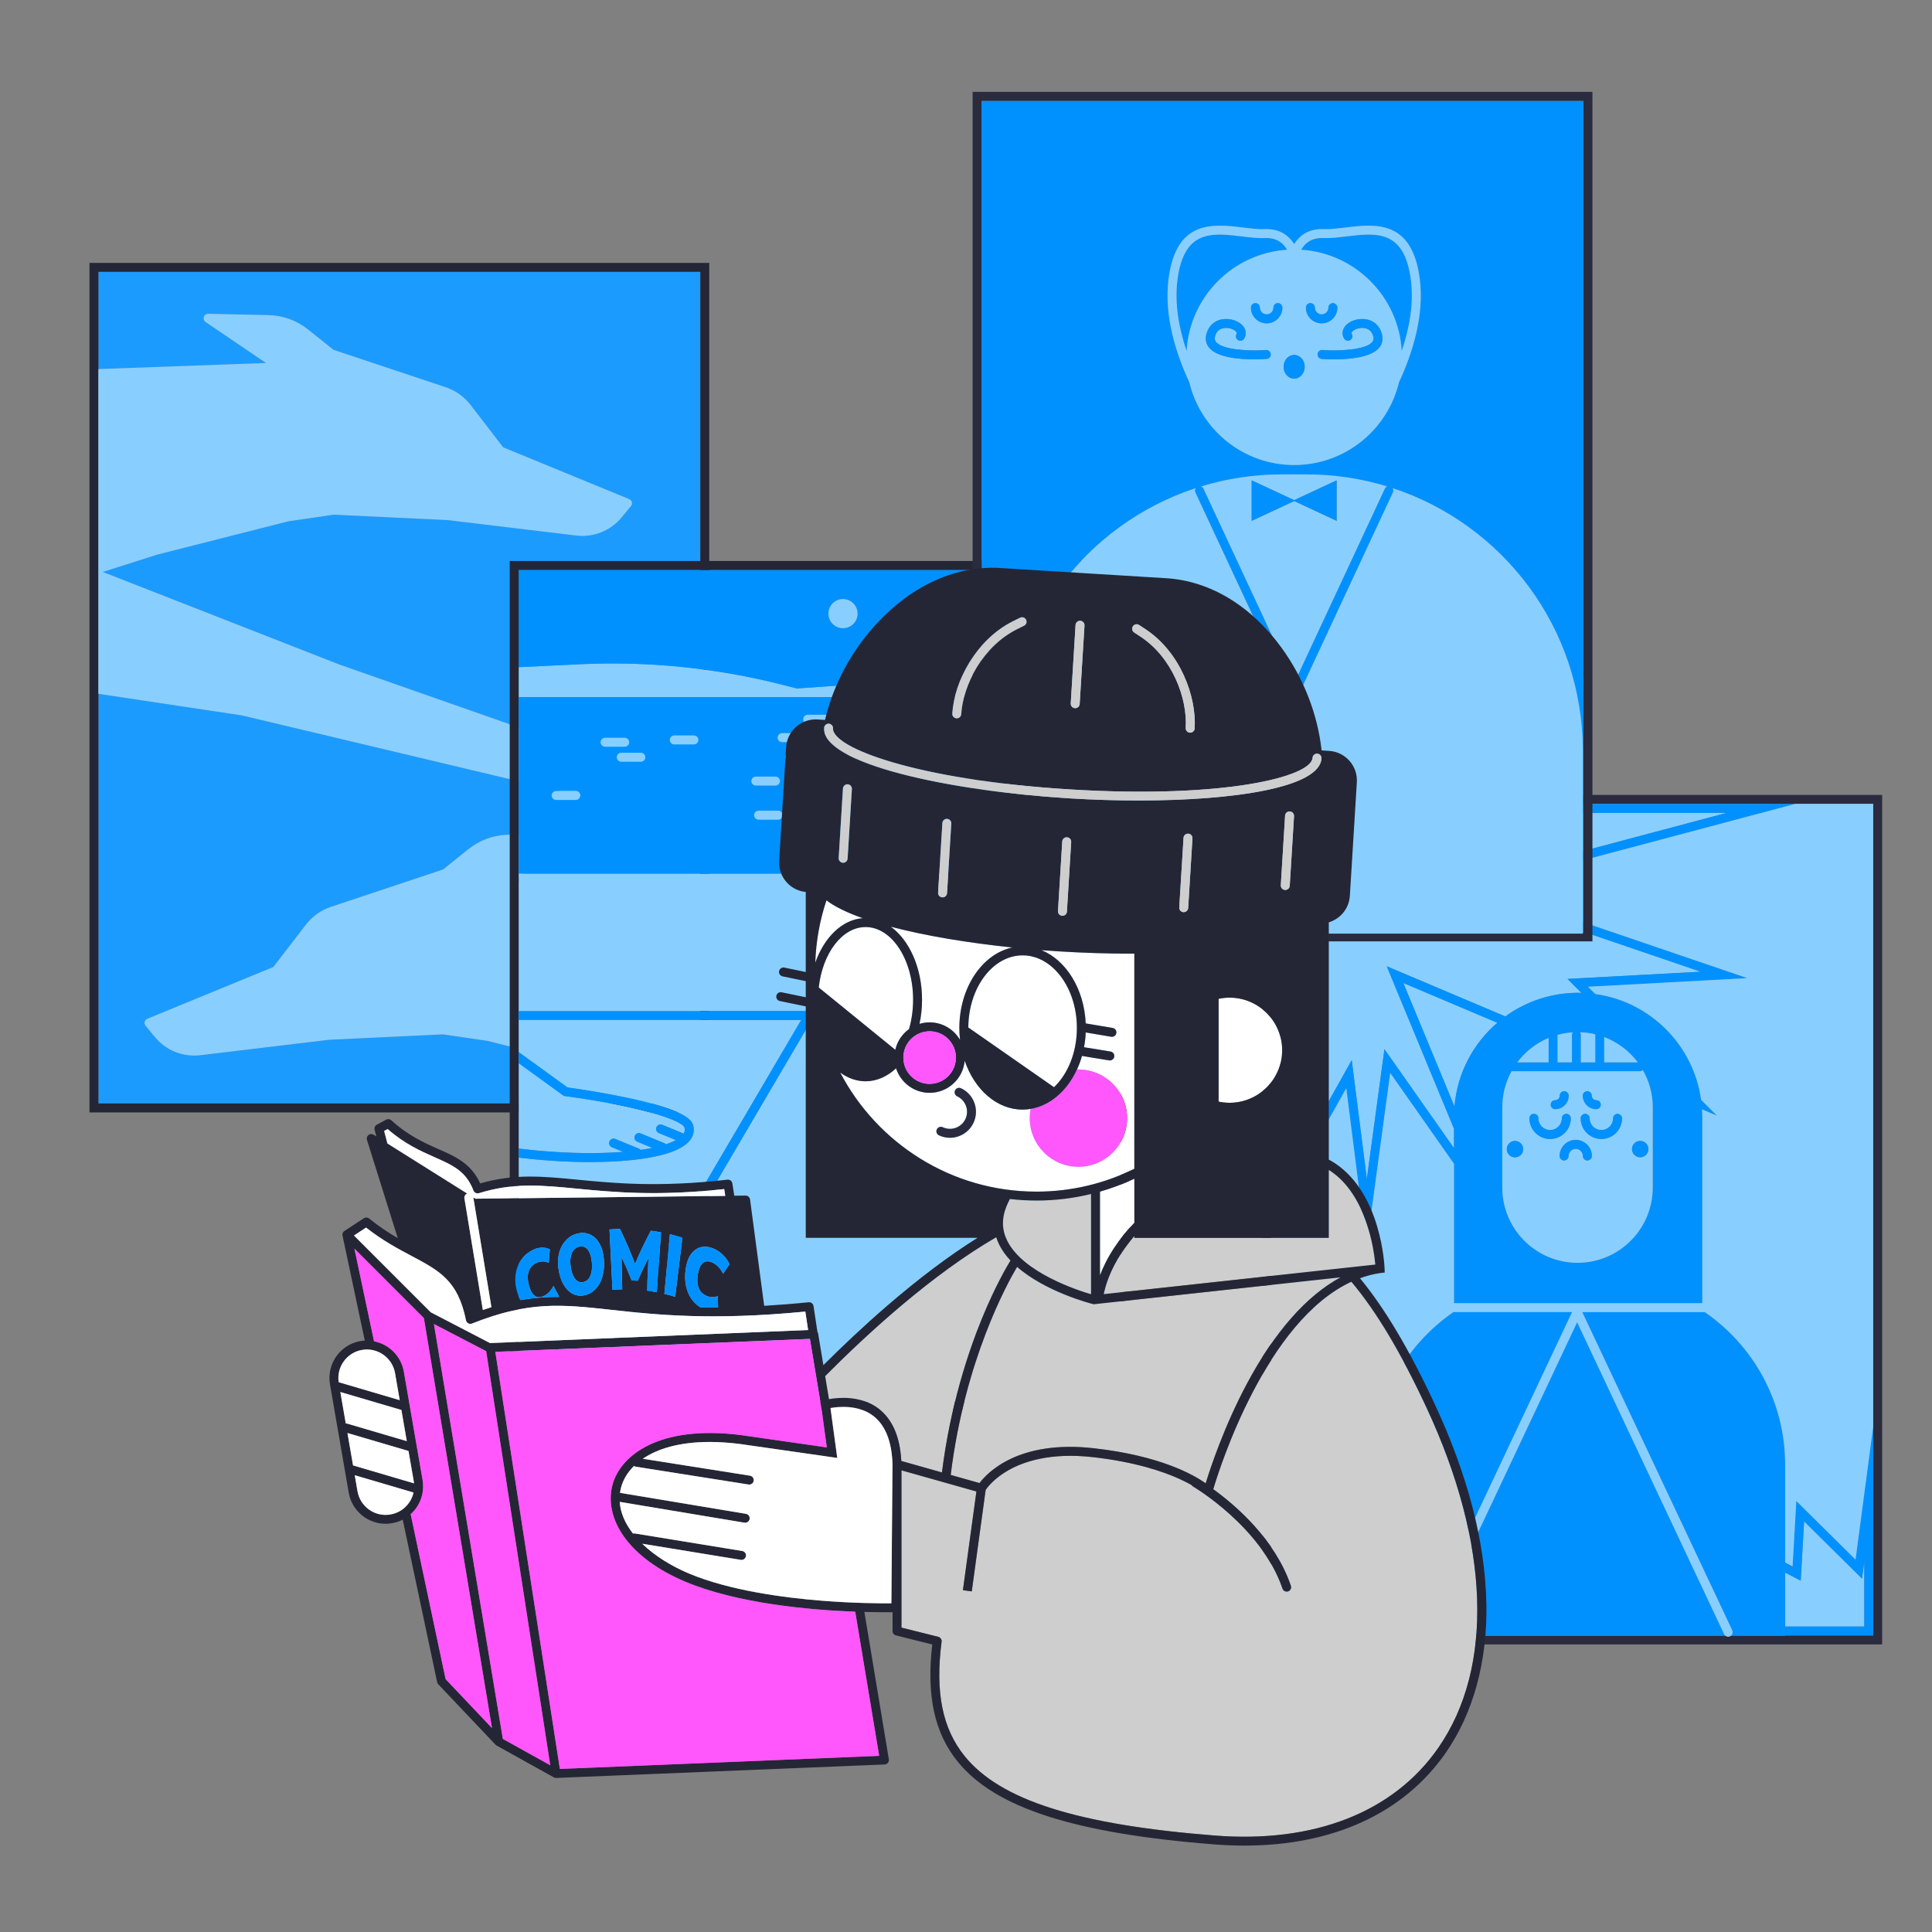 <?xml version="1.0" encoding="UTF-8"?>
<svg xmlns="http://www.w3.org/2000/svg" viewBox="0 0 1080 1080">
  <rect x="0" y="0" width="1080" height="1080" fill="#808080" stroke="none"/>
  <defs>
    <style>
      .cls-1 {
        fill: none;
      }

      .cls-2 {
        fill: #ff57fb;
      }

      .cls-3 {
        fill: #88cfff;
      }

      .cls-4 {
        fill: #cecece;
      }

      .cls-5 {
        fill: #252635;
      }

      .cls-6 {
        fill: #fff;
      }

      .cls-7 {
        fill: #0091ff;
      }

      .cls-8 {
        fill: #1c9bff;
      }

      .cls-9 {
        fill: #2a2b3e;
      }
    </style>
  </defs>
  <g id="BG">
    <g>
      <path class="cls-8" d="M55.01,206.3l93.72-3.4-33.79-22.93c-.92-.62-1.31-1.77-.98-2.83.34-1.06,1.31-1.78,2.44-1.74l33.72.72c7.98.17,15.81,3.01,22.04,8l14.28,11.42,62.65,20.88c5.58,1.86,10.43,5.31,14.01,9.97l18.2,23.66,70.44,28.94c.73.3,1.28.94,1.48,1.71.19.77,0,1.59-.5,2.2l-5.22,6.31c-6.21,7.51-15.69,11.29-25.36,10.13l-72.02-8.64-63.58-3.02-25.27,3.7-73.4,18.64-30.41,9.69,132.23,51.74,188.98,66.28c.99.35,1.65,1.27,1.67,2.31.02,1.04-.61,1.99-1.58,2.37l-23.64,9.31c-.29.12-.6.17-.92.17-.19,0-.39-.02-.58-.07l-218.48-51.97-80.11-12.05v229.02h304.76l16.87-6.6-30.41-9.69-73.4-18.64-25.27-3.7-63.58,3.02-72.02,8.64c-9.67,1.16-19.15-2.63-25.36-10.13l-5.23-6.32c-.51-.61-.69-1.43-.5-2.2.19-.77.74-1.4,1.48-1.71l70.44-28.94,18.2-23.66c3.59-4.66,8.43-8.11,14.01-9.97l62.65-20.88,14.27-11.42c6.23-4.99,14.06-7.83,22.04-8l33.72-.72s.04,0,.05,0c1.09,0,2.05.7,2.38,1.74.34,1.06-.06,2.21-.98,2.83l-33.79,22.93,106.14,3.85V151.96H55.01v54.34Z"/>
      <path class="cls-5" d="M50.01,146.96v172.51l-.05.02.05.02v302.34h346.48V146.96H50.01ZM391.49,497.26v119.57H55.01V151.96h336.48v345.3Z"/>
      <path class="cls-3" d="M353.6,451.84c.19.05.38.07.58.07.31,0,.62-.06.92-.17l23.64-9.31c.97-.38,1.6-1.33,1.58-2.37-.02-1.04-.69-1.97-1.67-2.31l-188.98-66.28-132.23-51.74,30.41-9.69,73.4-18.64,25.27-3.7,63.58,3.02,72.02,8.64c9.67,1.16,19.15-2.63,25.36-10.13l5.22-6.31c.51-.61.69-1.43.5-2.2-.19-.77-.74-1.4-1.48-1.71l-70.44-28.94-18.2-23.66c-3.59-4.66-8.43-8.11-14.01-9.97l-62.65-20.88-14.28-11.42c-6.23-4.99-14.06-7.83-22.04-8l-33.72-.72c-1.12-.04-2.1.68-2.44,1.74-.34,1.06.06,2.21.98,2.83l33.79,22.93-93.72,3.4v181.52l80.11,12.05,218.48,51.97Z"/>
      <path class="cls-3" d="M319.14,470.48c.92-.62,1.31-1.77.98-2.83-.33-1.04-1.3-1.74-2.38-1.74-.02,0-.04,0-.05,0l-33.72.72c-7.98.17-15.81,3.01-22.04,8l-14.27,11.42-62.65,20.88c-5.58,1.86-10.43,5.31-14.01,9.97l-18.2,23.66-70.44,28.94c-.73.3-1.28.94-1.48,1.71-.19.77,0,1.59.5,2.2l5.23,6.32c6.21,7.5,15.69,11.29,25.36,10.13l72.02-8.64,63.58-3.02,25.27,3.7,73.4,18.64,30.41,9.69-16.87,6.6h31.72v-119.57l-106.14-3.85,33.79-22.93Z"/>
    </g>
    <g>
      <path class="cls-3" d="M813.06,618.56c1.56-18.7,10.52-35.28,23.95-46.83l-52.53-22.22,28.58,69.05Z"/>
      <path class="cls-3" d="M757.54,607.67l6.53,51.32,8.12-59.85,1.72-12.64,7.33,10.44,31.56,44.92v-10.85l-32.94-79.58-4.66-11.27,11.23,4.75,55.05,23.29c11.44-8.3,25.5-13.21,40.72-13.21h0c.62,0,1.23.03,1.84.05l-7.81-7.81,11.19-.61,63.31-3.43-124.38-42.38-15.62-5.32,15.95-4.24,138.58-36.85-249.43.05-.18,209.68,32.56-58.26,7.41-13.26,1.92,15.06Z"/>
      <rect class="cls-3" x="997.91" y="914.25" width="49.22" height="0"/>
      <polygon class="cls-3" points="1040.89 882.47 1033.74 875.39 1008.51 850.41 1007.05 875.89 1006.61 883.6 999.75 880.04 997.91 879.08 997.91 909.25 1042.14 909.25 1042.13 873.1 1040.89 882.47"/>
      <path class="cls-9" d="M705.65,444.37v474.88h346.48v-474.88h-346.48ZM1047.13,914.25h-49.22v.12h-30.29c-.15.12-.31.23-.49.32-.89.42-1.9.26-2.62-.32h-165.76c-.44.35-.97.55-1.53.55-.36,0-.72-.08-1.06-.24-.18-.09-.34-.19-.49-.32h-28.11v-.12h-56.9v-230.92.02s0-10.59,0-10.59v-223.38h336.48v464.87s0,0,0,0h0Z"/>
      <path class="cls-7" d="M763.91,697.33l13.24-97.53,35.65,50.75v77.92h138.81v-104.09c0-1.42-.06-2.83-.14-4.23l8.33,3.52-8.86-8.85c-4.23-30.68-28.51-54.95-59.2-59.17l-4.05-4.05,89.1-4.82-148.82-50.71,175.59-46.69-292.71.06-.19,223.31v10.59s0-.02,0-.02l41.93-75.03,11.33,89.04ZM896.77,579.72c7.52,2.86,14.02,7.8,18.76,14.13h-18.8c.02-.14.04-.28.04-.42v-13.72ZM891.79,578.18c0,.09-.03.17-.03.26v14.99c0,.14.02.28.04.42h-8.13c.02-.14.04-.28.04-.42v-14.99c0-.53-.17-1.02-.44-1.42,2.93.1,5.78.49,8.52,1.16ZM878.72,578.45v14.99c0,.14.02.28.04.42h-8.13c.02-.14.04-.28.04-.42v-14.93c2.72-.75,5.55-1.23,8.45-1.42-.25.39-.41.86-.41,1.36ZM865.67,593.44c0,.14.02.28.04.42h-17.54c4.48-5.98,10.51-10.72,17.5-13.64v13.22ZM813.06,618.56l-28.58-69.05,52.53,22.22c-13.44,11.54-22.4,28.13-23.95,46.83ZM923.91,619.05v44.81c0,23.23-18.83,42.05-42.05,42.05h0c-23.23,0-42.05-18.83-42.05-42.05v-44.81c0-7.32,1.87-14.19,5.16-20.19h71.73c.65,0,1.24-.26,1.69-.66,3.52,6.15,5.54,13.26,5.54,20.85ZM715.65,664.12l.18-209.68,249.43-.05-138.58,36.85-15.95,4.24,15.62,5.32,124.38,42.38-63.31,3.43-11.19.61,7.81,7.81c-.61-.02-1.22-.05-1.84-.05h0c-15.22,0-29.28,4.91-40.72,13.21l-55.05-23.29-11.23-4.75,4.66,11.27,32.94,79.58v10.85l-31.56-44.92-7.33-10.44-1.72,12.64-8.12,59.85-6.53-51.32-1.92-15.06-7.41,13.26-32.56,58.26Z"/>
      <path class="cls-7" d="M1047.13,813.22v-15.76s-9.87,74.37-9.87,74.37l-33.11-32.77-2.09,36.54-4.15-2.16v-54.64c0-35.41-17.79-66.67-44.92-85.33h-68.5l83.84,177.88c.5,1.07.18,2.31-.7,3.01h30.29v-.12h0s49.22,0,49.22,0h.01v-101.02ZM997.91,909.25v-30.17l1.84.96,6.86,3.57.44-7.72,1.46-25.47,25.23,24.98,7.15,7.08,1.24-9.37v36.14s-44.22,0-44.22,0Z"/>
      <path class="cls-7" d="M794.96,911.35l83.84-177.88h-66.33c-27.13,18.66-44.92,49.91-44.92,85.33v95.56h28.11c-.88-.71-1.21-1.94-.7-3.01Z"/>
      <path class="cls-7" d="M963.8,913.48l-82.16-174.33-82.16,174.33c-.17.36-.43.65-.73.88h165.76c-.29-.23-.54-.52-.71-.88Z"/>
      <path class="cls-3" d="M848.17,593.86h17.54c-.02-.14-.04-.28-.04-.42v-13.22c-6.99,2.92-13.02,7.66-17.5,13.64Z"/>
      <path class="cls-3" d="M918.37,598.19c-.45.41-1.03.66-1.69.66h-71.73c-3.29,5.99-5.16,12.87-5.16,20.19v44.81c0,23.23,18.83,42.05,42.05,42.05h0c23.23,0,42.05-18.83,42.05-42.05v-44.81c0-7.59-2.02-14.7-5.54-20.85ZM846.89,646.97c-2.53,0-4.59-2.05-4.59-4.59s2.05-4.59,4.59-4.59,4.59,2.05,4.59,4.59-2.05,4.59-4.59,4.59ZM887.29,609.98c1.38,0,2.5,1.12,2.5,2.5s1.14,2.54,2.54,2.54,2.5,1.12,2.5,2.5-1.12,2.5-2.5,2.5c-4.16,0-7.54-3.38-7.54-7.54,0-1.38,1.12-2.5,2.5-2.5ZM869.36,615.03c1.4,0,2.54-1.14,2.54-2.54s1.12-2.5,2.5-2.5,2.5,1.12,2.5,2.5c0,4.16-3.38,7.54-7.54,7.54-1.38,0-2.5-1.12-2.5-2.5s1.12-2.5,2.5-2.5ZM854.97,625.15c0-1.38,1.12-2.5,2.5-2.5s2.5,1.12,2.5,2.5c0,3.62,2.94,6.56,6.56,6.56s6.56-2.94,6.56-6.56c0-1.38,1.12-2.5,2.5-2.5s2.5,1.12,2.5,2.5c0,6.37-5.18,11.56-11.56,11.56s-11.56-5.18-11.56-11.56ZM887.35,648.7c-1.38,0-2.5-1.12-2.5-2.5,0-2.21-1.79-4-4-4s-4,1.8-4,4c0,1.38-1.12,2.5-2.5,2.5s-2.5-1.12-2.5-2.5c0-4.96,4.04-9,9-9s9,4.04,9,9c0,1.38-1.12,2.5-2.5,2.5ZM895.17,636.71c-6.37,0-11.56-5.18-11.56-11.56,0-1.38,1.12-2.5,2.5-2.5s2.5,1.12,2.5,2.5c0,3.62,2.94,6.56,6.56,6.56s6.56-2.94,6.56-6.56c0-1.38,1.12-2.5,2.5-2.5s2.5,1.12,2.5,2.5c0,6.37-5.18,11.56-11.56,11.56ZM916.86,646.97c-2.53,0-4.59-2.05-4.59-4.59s2.05-4.59,4.59-4.59,4.59,2.05,4.59,4.59-2.05,4.59-4.59,4.59Z"/>
      <path class="cls-3" d="M870.67,593.44c0,.14-.02.28-.04.42h8.13c-.02-.14-.04-.28-.04-.42v-14.99c0-.5.15-.97.41-1.36-2.91.19-5.74.67-8.45,1.42v14.93Z"/>
      <path class="cls-3" d="M883.72,578.45v14.99c0,.14-.02.28-.04.42h8.13c-.02-.14-.04-.28-.04-.42v-14.99c0-.09.02-.17.03-.26-2.75-.67-5.59-1.06-8.52-1.16.28.4.44.89.44,1.42Z"/>
      <path class="cls-3" d="M915.53,593.86c-4.75-6.33-11.24-11.28-18.76-14.13v13.72c0,.14-.02.28-.04.42h18.8Z"/>
      <path class="cls-7" d="M878.08,625.15c0-1.38-1.12-2.5-2.5-2.5s-2.5,1.12-2.5,2.5c0,3.62-2.94,6.56-6.56,6.56s-6.56-2.94-6.56-6.56c0-1.38-1.12-2.5-2.5-2.5s-2.5,1.12-2.5,2.5c0,6.37,5.18,11.56,11.56,11.56s11.56-5.18,11.56-11.56Z"/>
      <path class="cls-7" d="M904.23,622.65c-1.38,0-2.5,1.12-2.5,2.5,0,3.62-2.94,6.56-6.56,6.56s-6.56-2.94-6.56-6.56c0-1.38-1.12-2.5-2.5-2.5s-2.5,1.12-2.5,2.5c0,6.37,5.18,11.56,11.56,11.56s11.56-5.18,11.56-11.56c0-1.38-1.12-2.5-2.5-2.5Z"/>
      <path class="cls-7" d="M880.85,637.2c-4.96,0-9,4.04-9,9,0,1.38,1.12,2.5,2.5,2.5s2.5-1.12,2.5-2.5c0-2.21,1.8-4,4-4s4,1.8,4,4c0,1.38,1.12,2.5,2.5,2.5s2.5-1.12,2.5-2.5c0-4.96-4.04-9-9-9Z"/>
      <path class="cls-7" d="M869.36,620.03c4.16,0,7.54-3.38,7.54-7.54,0-1.38-1.12-2.5-2.5-2.5s-2.5,1.12-2.5,2.5-1.14,2.54-2.54,2.54-2.5,1.12-2.5,2.5,1.12,2.5,2.5,2.5Z"/>
      <path class="cls-7" d="M892.34,620.03c1.38,0,2.5-1.12,2.5-2.5s-1.12-2.5-2.5-2.5-2.54-1.14-2.54-2.54-1.12-2.5-2.5-2.5-2.5,1.12-2.5,2.5c0,4.16,3.38,7.54,7.54,7.54Z"/>
      <path class="cls-3" d="M968.33,911.35l-83.84-177.88h68.5c27.13,18.66,44.92,49.91,44.92,85.33v54.64l4.15,2.16,2.09-36.54,33.11,32.77,9.87-74.37v15.76s0-363.85,0-363.85h-336.48v223.38l.19-223.31,292.71-.06-175.59,46.69,148.82,50.71-89.1,4.82,4.05,4.05c30.69,4.22,54.96,28.49,59.2,59.17l8.86,8.85-8.33-3.52c.08,1.4.14,2.81.14,4.23v104.09h-138.81v-77.92l-35.65-50.75-13.24,97.53-11.33-89.04-41.93,75.03v230.92h56.9v-95.45c0-35.41,17.79-66.67,44.92-85.33h66.33l-83.84,177.88c-.5,1.07-.18,2.31.7,3.01.15.12.31.23.49.32.34.16.71.24,1.06.24.56,0,1.09-.21,1.53-.55.3-.23.56-.52.73-.88l82.16-174.33,82.16,174.33c.17.36.42.65.71.88.72.57,1.73.73,2.62.32.18-.09.34-.19.49-.32.88-.71,1.21-1.94.7-3.01Z"/>
      <circle class="cls-7" cx="846.89" cy="642.38" r="4.59"/>
      <circle class="cls-7" cx="916.86" cy="642.38" r="4.59" transform="translate(-91.06 155.16) rotate(-9.22)"/>
    </g>
    <g>
      <path class="cls-3" d="M289.94,570.18v17.96l27.25,19.74c3.19.44,18.03,2.56,32.96,5.7,31.26,6.57,36.39,11.82,37.37,15.66.73,2.86.13,5.66-1.74,8.08-8.01,10.39-37.38,12.15-54.17,12.27-.68,0-1.36,0-2.04,0-14.82,0-28.76-1.18-39.62-2.48v136.38h32.64l125.29-213.3h-157.93Z"/>
      <path class="cls-3" d="M289.94,565.18h162.3c.9,0,1.72.48,2.17,1.26.45.78.44,1.74-.01,2.51l-126.01,214.54h298.04v-295.12h-336.48v76.82Z"/>
      <path class="cls-3" d="M445.5,384.86l-8.19-2.09c-37-9.43-75.2-13.29-113.34-11.46l-34.02,1.64v16.71h336.48v-13.08l-58.46-.46-122.47,8.73Z"/>
      <path class="cls-3" d="M331.57,644.58c6.21-.05,11.78-.29,16.75-.69l-6.29-2.59c-1.28-.53-1.89-1.99-1.36-3.26.52-1.28,1.98-1.89,3.26-1.36l13.23,5.44c.38.16.69.4.94.69,2.37-.34,4.54-.72,6.54-1.14l-8.43-3.47c-1.28-.53-1.89-1.99-1.36-3.26.52-1.28,1.99-1.89,3.26-1.36l13.23,5.44c.36.15.66.38.91.65,2.25-.74,4.11-1.54,5.6-2.35l-9.55-3.93c-1.28-.53-1.89-1.99-1.36-3.26.52-1.28,1.98-1.89,3.26-1.36l11.97,4.92c.62-1.03.77-2.07.48-3.24-1.12-4.39-26.96-12.41-66.77-17.72l-.63-.08-25.33-18.35v47.76c11.26,1.36,26.01,2.62,41.62,2.51Z"/>
      <path class="cls-7" d="M289.94,372.96l34.02-1.64c38.14-1.84,76.34,2.02,113.34,11.46l8.19,2.09,122.47-8.73,58.46.46v-57.98h-336.48v54.36ZM471.24,334.87c4.5,0,8.14,3.65,8.14,8.14s-3.65,8.14-8.14,8.14-8.14-3.65-8.14-8.14,3.65-8.14,8.14-8.14Z"/>
      <path class="cls-5" d="M284.94,313.6v474.88h346.48v-474.88h-346.48ZM626.42,376.58v406.9h-336.48v-464.88h336.48v57.98Z"/>
      <path class="cls-7" d="M331.61,649.58c16.79-.12,46.16-1.89,54.17-12.27,1.87-2.42,2.47-5.21,1.74-8.08-.98-3.84-6.11-9.08-37.37-15.66-14.93-3.14-29.76-5.25-32.96-5.7l-27.25-19.74v6.17l25.33,18.35.63.08c39.8,5.3,65.65,13.33,66.77,17.72.3,1.17.14,2.21-.48,3.24l-11.97-4.92c-1.28-.53-2.74.08-3.26,1.36-.53,1.28.08,2.74,1.36,3.26l9.55,3.93c-1.5.81-3.36,1.61-5.6,2.35-.24-.27-.55-.5-.91-.65l-13.23-5.44c-1.28-.53-2.74.08-3.26,1.36-.53,1.28.08,2.74,1.36,3.26l8.43,3.47c-2,.42-4.17.8-6.54,1.14-.25-.29-.56-.54-.94-.69l-13.23-5.44c-1.28-.53-2.74.08-3.26,1.36-.53,1.28.08,2.74,1.36,3.26l6.29,2.59c-4.98.4-10.54.64-16.75.69-15.61.11-30.37-1.14-41.62-2.51v5.04c10.86,1.3,24.8,2.48,39.62,2.48.68,0,1.36,0,2.04,0Z"/>
      <path class="cls-7" d="M454.41,566.44c-.45-.78-1.27-1.26-2.17-1.26h-162.3v5h157.93l-125.29,213.3h5.8l126.01-214.54c.45-.77.46-1.73.01-2.51Z"/>
      <path class="cls-7" d="M289.94,488.36h336.48v-98.69h-336.48v98.69ZM435.01,458.2h-10.96c-1.38,0-2.5-1.12-2.5-2.5s1.12-2.5,2.5-2.5h10.96c1.38,0,2.5,1.12,2.5,2.5s-1.12,2.5-2.5,2.5ZM452.14,449.21h-10.96c-1.38,0-2.5-1.12-2.5-2.5s1.12-2.5,2.5-2.5h10.96c1.38,0,2.5,1.12,2.5,2.5s-1.12,2.5-2.5,2.5ZM438.87,423.4c0-1.38,1.12-2.5,2.5-2.5h10.96c1.38,0,2.5,1.12,2.5,2.5s-1.12,2.5-2.5,2.5h-10.96c-1.38,0-2.5-1.12-2.5-2.5ZM465.63,437.86h-10.96c-1.38,0-2.5-1.12-2.5-2.5s1.12-2.5,2.5-2.5h10.96c1.38,0,2.5,1.12,2.5,2.5s-1.12,2.5-2.5,2.5ZM589.26,444.59h10.96c1.38,0,2.5,1.12,2.5,2.5s-1.12,2.5-2.5,2.5h-10.96c-1.38,0-2.5-1.12-2.5-2.5s1.12-2.5,2.5-2.5ZM542.82,410.96h10.96c1.38,0,2.5,1.12,2.5,2.5s-1.12,2.5-2.5,2.5h-10.96c-1.38,0-2.5-1.12-2.5-2.5s1.12-2.5,2.5-2.5ZM478.4,424.22c0,1.38-1.12,2.5-2.5,2.5h-10.96c-1.38,0-2.5-1.12-2.5-2.5s1.12-2.5,2.5-2.5h10.96c1.38,0,2.5,1.12,2.5,2.5ZM475.38,411.68c0,1.38-1.12,2.5-2.5,2.5h-10.96c-1.38,0-2.5-1.12-2.5-2.5s1.12-2.5,2.5-2.5h10.96c1.38,0,2.5,1.12,2.5,2.5ZM451.52,399.58h10.96c1.38,0,2.5,1.12,2.5,2.5s-1.12,2.5-2.5,2.5h-10.96c-1.38,0-2.5-1.12-2.5-2.5s1.12-2.5,2.5-2.5ZM437.21,409.84h10.96c1.38,0,2.5,1.12,2.5,2.5s-1.12,2.5-2.5,2.5h-10.96c-1.38,0-2.5-1.12-2.5-2.5s1.12-2.5,2.5-2.5ZM422.52,434.12h10.96c1.38,0,2.5,1.12,2.5,2.5s-1.12,2.5-2.5,2.5h-10.96c-1.38,0-2.5-1.12-2.5-2.5s1.12-2.5,2.5-2.5ZM376.93,411.13h10.96c1.38,0,2.5,1.12,2.5,2.5s-1.12,2.5-2.5,2.5h-10.96c-1.38,0-2.5-1.12-2.5-2.5s1.12-2.5,2.5-2.5ZM360.74,423.3c0,1.38-1.12,2.5-2.5,2.5h-10.96c-1.38,0-2.5-1.12-2.5-2.5s1.12-2.5,2.5-2.5h10.96c1.38,0,2.5,1.12,2.5,2.5ZM338.25,412.42h10.96c1.38,0,2.5,1.12,2.5,2.5s-1.12,2.5-2.5,2.5h-10.96c-1.38,0-2.5-1.12-2.5-2.5s1.12-2.5,2.5-2.5ZM310.89,442.18h10.96c1.38,0,2.5,1.12,2.5,2.5s-1.12,2.5-2.5,2.5h-10.96c-1.38,0-2.5-1.12-2.5-2.5s1.12-2.5,2.5-2.5Z"/>
      <path class="cls-3" d="M338.25,417.42h10.96c1.38,0,2.5-1.12,2.5-2.5s-1.12-2.5-2.5-2.5h-10.96c-1.38,0-2.5,1.12-2.5,2.5s1.12,2.5,2.5,2.5Z"/>
      <path class="cls-3" d="M344.78,423.3c0,1.38,1.12,2.5,2.5,2.5h10.96c1.38,0,2.5-1.12,2.5-2.5s-1.12-2.5-2.5-2.5h-10.96c-1.38,0-2.5,1.12-2.5,2.5Z"/>
      <path class="cls-3" d="M310.89,447.18h10.96c1.38,0,2.5-1.12,2.5-2.5s-1.12-2.5-2.5-2.5h-10.96c-1.38,0-2.5,1.12-2.5,2.5s1.12,2.5,2.5,2.5Z"/>
      <path class="cls-3" d="M376.93,416.13h10.96c1.38,0,2.5-1.12,2.5-2.5s-1.12-2.5-2.5-2.5h-10.96c-1.38,0-2.5,1.12-2.5,2.5s1.12,2.5,2.5,2.5Z"/>
      <path class="cls-3" d="M542.82,415.96h10.96c1.38,0,2.5-1.12,2.5-2.5s-1.12-2.5-2.5-2.5h-10.96c-1.38,0-2.5,1.12-2.5,2.5s1.12,2.5,2.5,2.5Z"/>
      <path class="cls-3" d="M589.26,449.59h10.96c1.38,0,2.5-1.12,2.5-2.5s-1.12-2.5-2.5-2.5h-10.96c-1.38,0-2.5,1.12-2.5,2.5s1.12,2.5,2.5,2.5Z"/>
      <path class="cls-3" d="M437.21,414.84h10.96c1.38,0,2.5-1.12,2.5-2.5s-1.12-2.5-2.5-2.5h-10.96c-1.38,0-2.5,1.12-2.5,2.5s1.12,2.5,2.5,2.5Z"/>
      <path class="cls-3" d="M459.42,411.68c0,1.38,1.12,2.5,2.5,2.5h10.96c1.38,0,2.5-1.12,2.5-2.5s-1.12-2.5-2.5-2.5h-10.96c-1.38,0-2.5,1.12-2.5,2.5Z"/>
      <path class="cls-3" d="M451.52,404.58h10.96c1.38,0,2.5-1.12,2.5-2.5s-1.12-2.5-2.5-2.5h-10.96c-1.38,0-2.5,1.12-2.5,2.5s1.12,2.5,2.5,2.5Z"/>
      <path class="cls-3" d="M441.37,425.9h10.96c1.38,0,2.5-1.12,2.5-2.5s-1.12-2.5-2.5-2.5h-10.96c-1.38,0-2.5,1.12-2.5,2.5s1.12,2.5,2.5,2.5Z"/>
      <path class="cls-3" d="M422.52,439.12h10.96c1.38,0,2.5-1.12,2.5-2.5s-1.12-2.5-2.5-2.5h-10.96c-1.38,0-2.5,1.12-2.5,2.5s1.12,2.5,2.5,2.5Z"/>
      <path class="cls-3" d="M465.63,432.86h-10.96c-1.38,0-2.5,1.12-2.5,2.5s1.12,2.5,2.5,2.5h10.96c1.38,0,2.5-1.12,2.5-2.5s-1.12-2.5-2.5-2.5Z"/>
      <path class="cls-3" d="M462.44,424.22c0,1.38,1.12,2.5,2.5,2.5h10.96c1.38,0,2.5-1.12,2.5-2.5s-1.12-2.5-2.5-2.5h-10.96c-1.38,0-2.5,1.12-2.5,2.5Z"/>
      <path class="cls-3" d="M452.14,444.21h-10.96c-1.38,0-2.5,1.12-2.5,2.5s1.12,2.5,2.5,2.5h10.96c1.38,0,2.5-1.12,2.5-2.5s-1.12-2.5-2.5-2.5Z"/>
      <path class="cls-3" d="M435.01,453.2h-10.96c-1.38,0-2.5,1.12-2.5,2.5s1.12,2.5,2.5,2.5h10.96c1.38,0,2.5-1.12,2.5-2.5s-1.12-2.5-2.5-2.5Z"/>
      <circle class="cls-3" cx="471.24" cy="343.01" r="8.14" transform="translate(-104.52 433.69) rotate(-45)"/>
    </g>
    <g>
      <path class="cls-7" d="M783.58,196.23c4.15-12.33,6.82-26.19,5.13-39.57-3.58-28.42-19.34-26.52-36.02-24.51-4.63.56-9.01,1.09-13.1.93-4.08-.16-7.28.95-9.79,3.38-.97.94-1.76,2.01-2.43,3.16,30.29,1.95,54.47,26.28,56.2,56.62Z"/>
      <path class="cls-7" d="M719.51,139.61c-.66-1.14-1.46-2.22-2.43-3.16-2.51-2.43-5.71-3.53-9.79-3.38-4.09.16-8.46-.37-13.1-.93-16.68-2.01-32.44-3.91-36.02,24.51-1.69,13.39.98,27.24,5.13,39.57,1.73-30.35,25.92-54.67,56.2-56.62Z"/>
      <path class="cls-7" d="M548.7,521.22h13.4v-101.5c0-68.51,44.59-126.6,106.32-146.85-.46.7-.56,1.61-.18,2.42l52.94,113.58c.41.88,1.29,1.44,2.27,1.44s1.86-.56,2.27-1.44l52.94-113.58c.38-.81.28-1.72-.18-2.42,61.74,20.25,106.32,78.34,106.32,146.85v101.5h.39V56.35h-336.48v464.88ZM774.11,273.18l-50.67,108.72-50.67-108.72c-.28-.6-.78-1.04-1.35-1.26,14.3-4.37,29.48-6.73,45.21-6.73h13.63c15.73,0,30.91,2.36,45.21,6.73-.57.23-1.07.66-1.35,1.26ZM653.21,156.03c4.2-33.35,24.93-30.85,41.58-28.85,4.43.53,8.61,1.04,12.31.9,5.45-.21,9.99,1.4,13.48,4.8,1.12,1.09,2.06,2.3,2.86,3.57.8-1.27,1.74-2.48,2.86-3.57,3.49-3.4,8.01-5.01,13.48-4.8,3.68.14,7.87-.36,12.31-.9,16.66-2.01,37.38-4.5,41.58,28.85,2.6,20.67-4.27,41.88-11.65,57.72-6.33,26.49-30.15,46.2-58.58,46.2s-52.25-19.7-58.58-46.2c-7.38-15.85-14.25-37.05-11.65-57.73Z"/>
      <path class="cls-9" d="M543.7,51.35v474.88h346.48V51.35h-346.48ZM885.18,521.22h-.39v.66h-322.7v-.66h-13.4V56.35h336.48v464.88Z"/>
      <path class="cls-3" d="M723.44,259.95c28.43,0,52.25-19.7,58.58-46.2,7.38-15.85,14.25-37.05,11.65-57.72-4.2-33.35-24.93-30.85-41.58-28.85-4.43.53-8.62,1.04-12.31.9-5.46-.21-9.99,1.4-13.48,4.8-1.12,1.09-2.06,2.3-2.86,3.57-.8-1.27-1.74-2.48-2.86-3.57-3.49-3.4-8.03-5.01-13.48-4.8-3.69.14-7.88-.36-12.31-.9-16.66-2.01-37.38-4.5-41.58,28.85-2.6,20.67,4.27,41.88,11.65,57.73,6.33,26.49,30.15,46.2,58.58,46.2ZM708.04,200.64c-.79.06-3.44.24-6.93.24-8.04,0-20.57-.95-25.16-6.46-1.79-2.14-2.33-4.8-1.57-7.69,1.16-4.42,4.33-7.41,8.67-8.21,4.6-.85,9.8.93,12.1,4.14,1.45,2.02,1.6,4.4.41,6.52-.67,1.21-2.2,1.64-3.4.96-1.21-.67-1.64-2.2-.96-3.4.21-.37.25-.67-.11-1.17-1.03-1.44-4.21-2.66-7.13-2.13-2.47.46-4.07,1.99-4.74,4.57-.35,1.32-.17,2.31.57,3.21,3.73,4.48,19.08,5.1,27.87,4.44,1.38-.1,2.58.93,2.68,2.3.1,1.38-.93,2.58-2.3,2.68ZM708.07,180.74c-4.84,0-8.79-3.94-8.79-8.79,0-1.38,1.12-2.5,2.5-2.5s2.5,1.12,2.5,2.5c0,2.09,1.7,3.79,3.79,3.79s3.79-1.7,3.79-3.79c0-1.38,1.12-2.5,2.5-2.5s2.5,1.12,2.5,2.5c0,4.85-3.94,8.79-8.79,8.79ZM723.44,211.66c-3.27,0-5.91-2.96-5.91-6.62s2.65-6.62,5.91-6.62,5.91,2.96,5.91,6.62-2.65,6.62-5.91,6.62ZM730.02,171.96c0-1.38,1.12-2.5,2.5-2.5s2.5,1.12,2.5,2.5c0,2.09,1.7,3.79,3.79,3.79s3.79-1.7,3.79-3.79c0-1.38,1.12-2.5,2.5-2.5s2.5,1.12,2.5,2.5c0,4.85-3.94,8.79-8.79,8.79s-8.79-3.94-8.79-8.79ZM738.84,200.64c-1.38-.1-2.41-1.3-2.3-2.68.1-1.38,1.31-2.41,2.68-2.3,8.79.66,24.14.04,27.87-4.44.75-.9.92-1.89.57-3.21-.68-2.58-2.28-4.12-4.75-4.57-2.91-.53-6.1.69-7.13,2.13-.36.5-.32.8-.11,1.17.67,1.21.24,2.73-.96,3.4-1.2.67-2.73.24-3.4-.96-1.19-2.12-1.04-4.5.41-6.52,2.29-3.21,7.5-4.98,12.1-4.14,4.35.8,7.51,3.79,8.68,8.22.76,2.88.22,5.54-1.57,7.69-4.59,5.52-17.12,6.46-25.16,6.46-3.5,0-6.15-.18-6.93-.24ZM739.59,133.07c4.09.16,8.46-.37,13.1-.93,16.68-2.01,32.45-3.91,36.02,24.51,1.69,13.39-.98,27.24-5.13,39.57-1.73-30.35-25.92-54.67-56.2-56.62.66-1.14,1.46-2.22,2.43-3.16,2.51-2.43,5.71-3.53,9.79-3.38ZM658.17,156.66c3.58-28.42,19.34-26.52,36.02-24.51,4.63.56,9,1.08,13.1.93,4.08-.16,7.28.95,9.79,3.38.97.94,1.76,2.01,2.43,3.16-30.29,1.95-54.47,26.28-56.2,56.62-4.15-12.33-6.82-26.19-5.13-39.57Z"/>
      <path class="cls-3" d="M716.63,265.19c-15.73,0-30.91,2.36-45.21,6.73.57.23,1.07.66,1.35,1.26l50.67,108.72,50.67-108.72c.28-.6.78-1.04,1.35-1.26-14.3-4.37-29.48-6.73-45.21-6.73h-13.63ZM747.2,291.16l-23.76-11.07-23.76,11.07v-22.64l23.76,11.07,23.76-11.07v22.64Z"/>
      <path class="cls-3" d="M778.46,272.87c.46.7.56,1.61.18,2.42l-52.94,113.58c-.41.88-1.29,1.44-2.27,1.44s-1.86-.56-2.27-1.44l-52.94-113.58c-.38-.81-.28-1.72.18-2.42-61.74,20.25-106.32,78.34-106.32,146.85v102.16h322.7v-102.16c0-68.51-44.59-126.6-106.32-146.85Z"/>
      <path class="cls-7" d="M707.67,195.66c-8.8.66-24.14.04-27.87-4.44-.75-.9-.92-1.89-.57-3.21.68-2.58,2.27-4.12,4.74-4.57,2.92-.53,6.1.69,7.13,2.13.36.5.32.8.11,1.17-.67,1.21-.24,2.73.96,3.4,1.2.67,2.73.24,3.4-.96,1.19-2.12,1.04-4.5-.41-6.52-2.3-3.21-7.5-4.98-12.1-4.14-4.35.8-7.51,3.79-8.67,8.21-.76,2.88-.22,5.54,1.57,7.69,4.6,5.52,17.12,6.46,25.16,6.46,3.5,0,6.15-.18,6.93-.24,1.38-.1,2.41-1.3,2.3-2.68-.1-1.38-1.3-2.41-2.68-2.3Z"/>
      <path class="cls-7" d="M770.93,194.42c1.79-2.14,2.33-4.8,1.57-7.69-1.16-4.42-4.33-7.41-8.68-8.22-4.6-.85-9.81.93-12.1,4.14-1.45,2.02-1.6,4.4-.41,6.52.67,1.21,2.2,1.64,3.4.96,1.21-.67,1.64-2.2.96-3.4-.21-.37-.25-.67.11-1.17,1.03-1.44,4.22-2.66,7.13-2.13,2.47.45,4.07,1.99,4.75,4.57.35,1.32.17,2.31-.57,3.21-3.73,4.48-19.08,5.1-27.87,4.44-1.37-.11-2.58.93-2.68,2.3-.1,1.38.93,2.58,2.3,2.68.79.06,3.43.24,6.93.24,8.04,0,20.57-.95,25.16-6.46Z"/>
      <polygon class="cls-7" points="699.69 268.52 699.69 291.16 723.44 280.08 747.2 291.16 747.2 268.52 723.44 279.59 699.69 268.52"/>
      <ellipse class="cls-7" cx="723.44" cy="205.04" rx="5.91" ry="6.62"/>
      <path class="cls-7" d="M714.36,169.46c-1.38,0-2.5,1.12-2.5,2.5,0,2.09-1.7,3.79-3.79,3.79s-3.79-1.7-3.79-3.79c0-1.38-1.12-2.5-2.5-2.5s-2.5,1.12-2.5,2.5c0,4.85,3.94,8.79,8.79,8.79s8.79-3.94,8.79-8.79c0-1.38-1.12-2.5-2.5-2.5Z"/>
      <path class="cls-7" d="M747.6,171.96c0-1.38-1.12-2.5-2.5-2.5s-2.5,1.12-2.5,2.5c0,2.09-1.7,3.79-3.79,3.79s-3.79-1.7-3.79-3.79c0-1.38-1.12-2.5-2.5-2.5s-2.5,1.12-2.5,2.5c0,4.85,3.94,8.79,8.79,8.79s8.79-3.94,8.79-8.79Z"/>
    </g>
  </g>
  <g id="Layer_4" data-name="Layer 4">
    <g>
      <path class="cls-4" d="M461.28,769.28l2.14,12.86c5.31-.97,17.54-2.14,27.34,5.05,7.97,5.85,12.36,15.77,13.08,29.51l22.72,6.42c4.69-37.44,14.69-67.4,22.38-86.15,7.47-18.21,14.07-29.35,15.92-32.33-2.47-2.63-4.58-5.48-6.15-8.57-.74-1.46-1.34-2.94-1.81-4.43-35.78,20.73-71.5,53.38-95.62,77.65Z"/>
      <path class="cls-4" d="M749.32,714.05l-137.83,15.02-.04.03-.07-.02h0s0,0,0,0l-1.06-.27c-1.31-.34-26.04-6.84-41.78-20.61-5.2,8.72-29.2,51.84-37.12,116.29l16.12,4.55c4.31-5.74,21.61-24.16,63.66-19.49,37.21,4.13,55.95,14.79,62.76,19.64,2.67-8.7,10.37-31.94,23.02-55.64,15.49-29.04,33.29-49.19,52.32-59.51Z"/>
      <path class="cls-4" d="M755.43,716.53c-47.57,22-73.46,103.37-77.21,115.95,12.42,8.98,34.56,27.9,43.42,53.98.44,1.31-.25,2.73-1.56,3.17-.27.09-.54.13-.8.13-1.04,0-2.01-.66-2.37-1.7-11.75-34.58-49.58-56.85-49.96-57.07-.36-.21-.64-.5-.85-.83-1.82-1.03-3.98-2.15-6.53-3.32-9.07-4.15-24.91-9.65-48.91-12.31-23.66-2.63-38.7,2.61-47.15,7.47-7.8,4.48-11.57,9.47-12.51,10.84l-7.77,56.77-4.95-.68,7.55-55.17-41.9-11.83v87.93l20.56,5.14c1.23.31,2.04,1.49,1.87,2.75-3.65,28.29.45,48.62,12.92,63.98,19.99,24.63,63.09,38.31,139.73,44.36,55.61,4.39,100-13.02,125.02-49.03,31.15-44.84,28.83-113.98-6.36-189.7-14.36-30.9-28.05-53.96-42.23-70.82Z"/>
      <path class="cls-4" d="M563.16,693.8c8.96,17.69,39.27,27.51,46.74,29.69v-56.04c-9.78,2.38-19.99,3.66-30.49,3.66-5.03,0-9.99-.3-14.88-.86-.7,1.34-1.35,2.72-1.93,4.16-2.75,6.87-2.57,13.22.56,19.39Z"/>
      <path class="cls-6" d="M634.12,683.55v-24.65c-6.16,2.9-12.58,5.34-19.22,7.24v46.73c1.67-4.39,4.17-9.62,7.91-15.31,3.34-5.08,7.17-9.74,11.31-14.02Z"/>
      <path class="cls-4" d="M742.8,691.99h-108.68v-1.06c-2.48,2.86-4.81,5.88-6.94,9.08-6.83,10.29-9.3,19.06-10.17,23.43l151.8-16.54c-.79-8.6-4.96-38.84-25.16-52.37-.28-.19-.57-.35-.85-.52v37.98Z"/>
      <path class="cls-6" d="M565.93,529.65c-24.81-2.57-48.75-6.55-67.96-11.61,10.34,7.5,17.46,22.96,17.46,40.79,0,4.7-.5,9.24-1.41,13.5,1.79-.54,3.68-.83,5.65-.83,7.25,0,13.58,3.94,17,9.79-.25-2.16-.38-4.38-.38-6.63,0-22.64,12.85-41.48,29.64-45.01Z"/>
      <path class="cls-6" d="M579.41,666.12c19.63,0,38.21-4.6,54.71-12.77v-120.27c-.82,0-1.63,0-2.45,0-12.56,0-25.71-.41-39.12-1.23-3.45-.21-6.9-.45-10.35-.72,13.74,5.56,23.89,21.68,24.73,40.95l15.08,2.54c1.36.23,2.28,1.52,2.05,2.88-.21,1.22-1.26,2.08-2.46,2.08-.14,0-.28-.01-.42-.04l-14.24-2.4c-.12,2.83-.44,5.58-.94,8.25l14.83,2.42c1.36.22,2.29,1.51,2.06,2.87-.2,1.23-1.26,2.1-2.46,2.1-.13,0-.27-.01-.41-.03l-15.16-2.48c-.75,2.65-1.69,5.18-2.79,7.58.26,0,.52-.02.78-.02,15.02,0,27.2,12.18,27.2,27.2s-12.18,27.2-27.2,27.2-27.2-12.18-27.2-27.2c0-1.76.17-3.47.49-5.14-1.47.24-2.97.38-4.49.38-14.44,0-26.88-11.24-32.36-27.29-.91,10.03-9.35,17.91-19.61,17.91-8.77,0-16.22-5.77-18.76-13.7-4.92,4.58-10.77,7.25-17.04,7.25-5.09,0-9.89-1.76-14.15-4.86,20.69,39.51,62.09,66.53,109.7,66.53ZM523.68,631.33c.58-1.25,2.08-1.79,3.32-1.21,2.31,1.08,4.89,1.2,7.29.33,2.39-.87,4.3-2.62,5.38-4.92,1.08-2.31,1.19-4.89.33-7.29-.87-2.39-2.62-4.3-4.92-5.38-1.25-.58-1.79-2.07-1.21-3.32.58-1.25,2.08-1.79,3.32-1.21,3.52,1.64,6.18,4.56,7.5,8.21,1.32,3.65,1.15,7.59-.5,11.11-1.64,3.52-4.56,6.18-8.21,7.5-1.62.59-3.29.88-4.96.88-2.1,0-4.19-.46-6.15-1.38-1.25-.58-1.79-2.07-1.21-3.32Z"/>
      <path class="cls-6" d="M482.27,513.27c-8.66-3.06-15.62-6.4-20.29-9.99-3.68,11.02-5.84,22.73-6.25,34.87,5-14.14,14.95-24.05,26.54-24.88Z"/>
      <path class="cls-2" d="M602.84,652.24c15.02,0,27.2-12.18,27.2-27.2s-12.18-27.2-27.2-27.2c-.26,0-.52.01-.78.02-5.44,11.83-14.9,20.23-25.93,22.04-.32,1.66-.49,3.38-.49,5.14,0,15.02,12.18,27.2,27.2,27.2Z"/>
      <path class="cls-6" d="M571.64,534.05c-16.66,0-30.22,18.06-30.34,40.32l47.91,33.39c7.73-7.37,12.79-19.45,12.79-33.09,0-22.4-13.62-40.62-30.35-40.62Z"/>
      <path class="cls-6" d="M483.86,518.22c-13.13,0-24.05,14.64-26.18,33.79l42.79,34.82c1.08-4.74,3.87-8.82,7.68-11.58,1.46-5.02,2.28-10.58,2.28-16.42,0-22.4-11.92-40.62-26.57-40.62Z"/>
      <path class="cls-6" d="M687.34,616.46c16.2,0,29.39-13.18,29.39-29.39s-13.18-29.39-29.39-29.39c-2.1,0-4.15.23-6.13.65v57.48c1.98.42,4.03.65,6.13.65Z"/>
      <g>
        <path class="cls-1" d="M508.16,575.25c1.46-5.02,2.28-10.58,2.28-16.42,0-22.4-11.92-40.62-26.57-40.62-13.13,0-24.05,14.64-26.18,33.79l42.79,34.82c1.08-4.74,3.87-8.82,7.68-11.58Z"/>
        <path class="cls-1" d="M519.67,576.5c-8.11,0-14.7,6.59-14.7,14.7s6.59,14.7,14.7,14.7,14.7-6.59,14.7-14.7-6.59-14.7-14.7-14.7Z"/>
        <path class="cls-1" d="M565.93,529.65c-24.81-2.57-48.75-6.55-67.96-11.61,10.34,7.5,17.46,22.96,17.46,40.79,0,4.7-.5,9.24-1.41,13.5,1.79-.54,3.68-.83,5.65-.83,7.25,0,13.58,3.94,17,9.79-.25-2.16-.38-4.38-.38-6.63,0-22.64,12.85-41.48,29.64-45.01Z"/>
        <path class="cls-1" d="M597.8,446.28c12.86.79,25.89,1.2,38.58,1.2,53.81,0,101.34-7.29,102.33-23.51.08-1.38-.96-2.56-2.34-2.65-1.41-.09-2.56.97-2.65,2.34-.65,10.57-49.32,22.93-135.61,17.63-86.3-5.3-133.09-23.52-132.44-34.09.08-1.38-.96-2.56-2.34-2.65-1.38-.09-2.56.96-2.65,2.34-1.23,20.04,69.73,35.25,137.12,39.39Z"/>
        <path class="cls-1" d="M471.21,440.78l-2.39,38.87c-.08,1.38.96,2.56,2.34,2.65.05,0,.1,0,.16,0,1.31,0,2.41-1.02,2.49-2.35l2.39-38.87c.08-1.38-.96-2.56-2.34-2.65-1.38-.08-2.56.96-2.65,2.34Z"/>
        <path class="cls-1" d="M526.9,501.62c1.31,0,2.41-1.02,2.49-2.35l2.39-38.87c.08-1.38-.96-2.56-2.34-2.65-1.38-.09-2.56.96-2.65,2.34l-2.39,38.87c-.08,1.38.96,2.56,2.34,2.65.05,0,.1,0,.16,0Z"/>
        <path class="cls-1" d="M534.68,401.55c.05,0,.1,0,.16,0,1.31,0,2.41-1.02,2.49-2.35,1.01-16.43,12.1-38.05,31.36-47.57l3.77-1.86c1.24-.61,1.75-2.11,1.13-3.35s-2.11-1.74-3.35-1.13l-3.77,1.86c-20.96,10.36-33.04,33.87-34.13,51.74-.08,1.38.96,2.56,2.34,2.65Z"/>
        <path class="cls-1" d="M482.27,513.27c-8.66-3.06-15.62-6.4-20.29-9.99-3.68,11.02-5.84,22.73-6.25,34.87,5-14.14,14.95-24.05,26.54-24.88Z"/>
        <path class="cls-1" d="M601.99,574.66c0-22.4-13.62-40.62-30.35-40.62s-30.22,18.06-30.34,40.32l47.91,33.39c7.73-7.37,12.79-19.45,12.79-33.09Z"/>
        <path class="cls-1" d="M593.81,470.41l-2.39,38.87c-.08,1.38.96,2.56,2.34,2.65.05,0,.1,0,.16,0,1.31,0,2.41-1.02,2.49-2.35l2.39-38.87c.08-1.38-.96-2.56-2.34-2.65-1.41-.09-2.56.96-2.65,2.34Z"/>
        <path class="cls-1" d="M666.23,691.99h-32.11v-1.06c-2.48,2.86-4.81,5.88-6.94,9.08-6.83,10.29-9.3,19.06-10.17,23.43l151.8-16.54c-.79-8.6-4.96-38.84-25.16-52.37-.28-.19-.57-.35-.85-.52v37.98h-76.57Z"/>
        <path class="cls-1" d="M600.89,395.86c.05,0,.1,0,.16,0,1.31,0,2.41-1.02,2.49-2.35l2.69-43.84c.08-1.38-.96-2.56-2.34-2.65-1.41-.08-2.56.96-2.65,2.34l-2.69,43.84c-.08,1.38.96,2.56,2.34,2.65Z"/>
        <path class="cls-1" d="M547.55,829.05c4.31-5.74,21.61-24.16,63.66-19.49,37.21,4.13,55.95,14.79,62.76,19.64,2.67-8.7,10.37-31.94,23.02-55.64,15.49-29.04,33.29-49.19,52.32-59.51l-137.83,15.02-.04.03-.07-.02h0s0,0,0,0l-1.06-.27c-1.31-.34-26.04-6.84-41.78-20.61-5.2,8.72-29.2,51.84-37.12,116.29l16.12,4.55Z"/>
        <path class="cls-1" d="M609.9,667.46c-9.78,2.38-19.99,3.66-30.49,3.66-5.03,0-9.99-.3-14.88-.86-.7,1.34-1.35,2.72-1.93,4.16-2.75,6.87-2.57,13.22.56,19.39,8.96,17.69,39.27,27.51,46.74,29.69v-56.04Z"/>
        <path class="cls-1" d="M634.01,353.56l3.51,2.31c17.95,11.8,26.31,34.61,25.3,51.05-.08,1.38.96,2.56,2.34,2.65.05,0,.1,0,.16,0,1.31,0,2.41-1.02,2.49-2.35,1.1-17.87-8.01-42.68-27.55-55.53l-3.51-2.31c-1.15-.76-2.7-.44-3.46.72-.76,1.15-.44,2.7.71,3.46Z"/>
        <path class="cls-1" d="M718.48,497.47c1.31,0,2.41-1.02,2.49-2.35l2.39-38.87c.08-1.38-.96-2.56-2.34-2.65-1.41-.09-2.56.96-2.65,2.34l-2.39,38.87c-.08,1.38.96,2.56,2.34,2.65.05,0,.1,0,.16,0Z"/>
        <path class="cls-1" d="M661.7,509.89c1.31,0,2.41-1.02,2.49-2.35l2.39-38.87c.08-1.38-.96-2.56-2.34-2.65-1.41-.08-2.56.97-2.65,2.34l-2.39,38.87c-.08,1.38.96,2.56,2.34,2.65.05,0,.1,0,.16,0Z"/>
        <path class="cls-1" d="M634.12,683.55v-24.65c-6.16,2.9-12.58,5.34-19.22,7.24v46.73c1.67-4.39,4.17-9.62,7.91-15.31,3.34-5.08,7.17-9.74,11.31-14.02Z"/>
        <path class="cls-1" d="M687.34,616.46c16.2,0,29.39-13.18,29.39-29.39s-13.18-29.39-29.39-29.39c-2.1,0-4.15.23-6.13.65v57.48c1.98.42,4.03.65,6.13.65Z"/>
        <path class="cls-1" d="M383.19,884.23c-15.21-6.37-27.04-15.01-34.21-24.99-6.77-9.41-9.12-19.75-6.61-29.12,4.42-16.51,25.92-33.72,71.95-27.88l47.87,6.87-2.84-20.89-6.6-39.76-175.86,7.22,36.08,233.17,178.49-7.32-13.38-80.56c-25.07-.95-65.63-4.46-94.9-16.73Z"/>
        <path class="cls-1" d="M198.11,697.97l10.97,51.8c8.3,1.62,15.15,8.18,16.67,16.99l10.47,60.53c.95,5.52-.3,11.08-3.52,15.65-.92,1.31-1.98,2.47-3.14,3.51l19.53,92.17,25.92,27.36-38.07-229.18-38.84-38.84Z"/>
        <polygon class="cls-1" points="242.57 740.13 281.09 972.05 307.59 986.77 271.77 755.31 242.57 740.13"/>
        <path class="cls-1" d="M198.3,824.67l1.54,8.93c.73,4.2,3.05,7.87,6.53,10.33,3.49,2.46,7.72,3.41,11.92,2.68h0c4.2-.73,7.87-3.05,10.33-6.53,1.24-1.76,2.09-3.7,2.54-5.74l-32.87-9.67Z"/>
        <path class="cls-1" d="M755.43,716.53c-47.57,22-73.46,103.37-77.21,115.95,12.42,8.98,34.56,27.9,43.42,53.98.44,1.31-.25,2.73-1.56,3.17-.27.09-.54.13-.8.13-1.04,0-2.01-.66-2.37-1.7-11.75-34.58-49.58-56.85-49.96-57.07-.36-.21-.64-.5-.85-.83-1.82-1.03-3.98-2.15-6.53-3.32-9.07-4.15-24.91-9.65-48.91-12.31-23.66-2.63-38.7,2.61-47.15,7.47-7.8,4.48-11.57,9.47-12.51,10.84l-7.77,56.77-4.95-.68,7.55-55.17-41.9-11.83v87.93l20.56,5.14c1.23.31,2.04,1.49,1.87,2.75-3.65,28.29.45,48.62,12.92,63.98,19.99,24.63,63.09,38.31,139.73,44.36,55.61,4.39,100-13.02,125.02-49.03,31.15-44.84,28.83-113.98-6.36-189.7-14.36-30.9-28.05-53.96-42.23-70.82Z"/>
        <path class="cls-1" d="M487.82,791.24c-8.23-6.06-19.07-4.97-23.57-4.16l3.79,27.91-54.37-7.8c-6.11-.77-11.76-1.13-16.95-1.13-17.07,0-29.28,3.86-37.39,9.39l59.91,9.46c1.36.22,2.29,1.5,2.08,2.86-.19,1.23-1.26,2.11-2.47,2.11-.13,0-.26,0-.39-.03l-63-9.95c-.39-.06-.74-.22-1.04-.43-3.76,3.71-6.12,7.84-7.21,11.93-.28,1.04-.47,2.08-.61,3.11l70.4,11.73c1.36.23,2.28,1.51,2.05,2.88-.2,1.22-1.26,2.09-2.46,2.09-.14,0-.27-.01-.41-.03l-69.76-11.63c.41,6.24,3.14,12.23,7.41,17.71.33-.08.67-.11,1.03-.05l60.07,9.81c1.36.22,2.29,1.51,2.06,2.87-.2,1.23-1.26,2.1-2.46,2.1-.13,0-.27-.01-.41-.03l-55.13-9.01c7.07,6.82,16.41,12.57,26.16,16.66,22.61,9.47,52.79,13.49,74.13,15.19,18.28,1.46,33.36,1.5,39.04,1.46l.63-77.67c-.37-12.97-4.1-22.21-11.1-27.36Z"/>
        <path class="cls-1" d="M231.31,828.15l-2.95-17.05-34.14-10.04,3.13,18.11,34.09,10.03c-.04-.35-.07-.7-.13-1.05Z"/>
        <path class="cls-1" d="M548.94,736.97c7.47-18.21,14.07-29.35,15.92-32.33-2.47-2.63-4.58-5.48-6.15-8.57-.74-1.46-1.34-2.94-1.81-4.43-35.78,20.73-71.5,53.38-95.62,77.65l2.14,12.86c5.31-.97,17.54-2.14,27.34,5.05,7.97,5.85,12.36,15.77,13.08,29.51l22.72,6.42c4.69-37.44,14.69-67.4,22.38-86.15Z"/>
        <path class="cls-1" d="M377.42,724.89c1.35-11.02,2.71-22.04,4.06-33.06-2.79-.84-4.19-1.22-7-1.88-1.03,11.11-2.05,22.21-3.08,33.32,2.41.57,3.62.89,6.02,1.61Z"/>
        <path class="cls-1" d="M367.14,722.37c.79-11.16,1.59-22.31,2.38-33.47-2.28-.43-3.42-.61-5.7-.92-3.85,7.33-5.75,11.32-8.84,18.55-2.92-7.57-4.73-11.77-8.41-19.53-2.34.05-3.52.11-5.86.29.55,11.23,1.1,22.46,1.65,33.69,2.18-.17,3.28-.22,5.46-.25-.17-7.36-.26-11.36-.41-18.14,2.22,4.75,3.51,7.75,5.7,13.17,1.34.05,2.01.09,3.34.19,2.31-5.24,3.66-8.09,6.02-12.7-.31,6.88-.48,10.86-.81,18.26,2.19.28,3.28.46,5.46.87Z"/>
        <path class="cls-1" d="M634.12,653.34v-120.27c-.82,0-1.63,0-2.45,0-12.56,0-25.71-.41-39.12-1.23-3.45-.21-6.9-.45-10.35-.72,13.74,5.56,23.89,21.68,24.73,40.95l15.08,2.54c1.36.23,2.28,1.52,2.05,2.88-.21,1.22-1.26,2.08-2.46,2.08-.14,0-.28-.01-.42-.04l-14.24-2.4c-.12,2.83-.44,5.58-.94,8.25l14.83,2.42c1.36.22,2.29,1.51,2.06,2.87-.2,1.23-1.26,2.1-2.46,2.1-.13,0-.27-.01-.41-.03l-15.16-2.48c-.75,2.65-1.69,5.18-2.79,7.58-5.44,11.83-14.9,20.23-25.93,22.04-1.47.24-2.97.38-4.49.38-14.44,0-26.88-11.24-32.36-27.29-.91,10.03-9.35,17.91-19.61,17.91-8.77,0-16.22-5.77-18.76-13.7-4.92,4.58-10.77,7.25-17.04,7.25-5.09,0-9.89-1.76-14.15-4.86,20.69,39.51,62.09,66.53,109.7,66.53,19.63,0,38.21-4.6,54.71-12.77Z"/>
        <path class="cls-1" d="M259.61,669.92l10.29,62.37c1.63-.57,3.23-1.09,4.81-1.58l-10.12-61.36,1.17.73,139.65-1.59-.59-3.79c-37.54,4.11-62.35,1.7-82.36-.24-19.85-1.93-35.52-3.45-54.73,2.52-1.26.39-2.61-.26-3.08-1.5-4.13-10.82-11.5-14.08-21.69-18.6-7.88-3.49-16.76-7.42-26.26-15.75l-1.97,1.08,1.84,6.99,44.57,27.98c-1.06.43-1.73,1.55-1.54,2.72Z"/>
        <path class="cls-1" d="M399.83,698.42c-2.91-1.4-5.56-1.8-7.89-1.25-2.33.55-4.24,1.91-5.72,4.03-1.48,2.12-2.44,4.92-2.93,8.37-.49,3.45-.38,6.62.27,9.51.64,2.89,1.76,5.38,3.35,7.52,1.27,1.71,2.83,3.08,4.67,4.18,3.16.05,6.44.07,9.85.05-.05-2.24-.1-3.71-.19-6.27-1.18.43-2.31.61-3.39.55-1.08-.06-2.13-.34-3.17-.84-2.05-.99-3.44-2.48-4.19-4.53-.75-2.06-.88-4.59-.36-7.6.52-3.01,1.47-5.09,2.88-6.2,1.4-1.11,3.25-1.16,5.48-.07,1.13.55,2.18,1.33,3.14,2.33.96,1,1.84,2.27,2.62,3.79,1.39-2.15,2.1-3.21,3.54-5.31-.7-1.63-1.76-3.22-3.21-4.73-1.45-1.52-3.03-2.7-4.75-3.52Z"/>
        <path class="cls-1" d="M224.4,788.18l-34.14-10.04,3.04,17.59c.28-.01.56,0,.84.09l33.27,9.79-3.02-17.43Z"/>
        <path class="cls-1" d="M220.84,767.62c-1.34-7.76-8.11-13.24-15.72-13.24-.9,0-1.81.08-2.73.24-8.56,1.48-14.34,9.56-13.05,18.1.16.02.31.04.47.09l33.65,9.9-2.61-15.08Z"/>
        <path class="cls-1" d="M273.91,750.79l177.82-7.3-1.56-10.29c-52.91,5.1-83.63,1.73-108.39-.98-27.73-3.04-46.06-5.05-77.92,7.65-.69.28-1.46.23-2.12-.12-.65-.35-1.11-.98-1.26-1.71-4.45-22.17-14.78-27.65-30.41-35.95-7.59-4.03-16.15-8.57-25.44-15.87l-6.76,4.43,42.92,42.92,33.13,17.22Z"/>
        <path class="cls-1" d="M299.75,706.01c1.11-.55,2.25-.84,3.4-.87,1.15-.03,2.35.24,3.56.79.23-2.98.36-4.47.64-7.46-1.19-.72-2.66-1.08-4.4-1.04-1.74.04-3.46.47-5.14,1.31-2.85,1.42-5.12,3.45-6.74,5.96-1.63,2.51-2.6,5.32-2.94,8.37-.33,3.04.03,6.18,1.03,9.43.49,1.6,1.07,3.01,1.73,4.24,7.52-1.32,14.54-1.8,21.51-1.76.04-.08.08-.15.11-.23-1.24-2.37-1.86-3.55-3.14-5.89-.75,1.39-1.56,2.53-2.43,3.43-.87.9-1.81,1.61-2.83,2.11-2.01,1-3.71,1.02-5.13,0-1.42-1.01-2.55-2.96-3.34-5.88-.79-2.92-.88-5.46-.21-7.61.67-2.15,2.11-3.82,4.3-4.91Z"/>
        <path class="cls-1" d="M317.93,721.71c1.28,1.15,2.69,1.91,4.24,2.32,1.55.41,3.19.38,4.93-.04,1.73-.42,3.26-1.17,4.62-2.28,1.36-1.11,2.5-2.5,3.43-4.18.93-1.68,1.62-3.62,2.05-5.82.43-2.2.58-4.62.4-7.26-.17-2.61-.63-4.94-1.41-6.97-.77-2.03-1.81-3.74-3.12-5.09-1.31-1.35-2.85-2.28-4.59-2.79-1.75-.51-3.65-.52-5.67-.03-2.02.49-3.8,1.41-5.33,2.73-1.53,1.32-2.76,2.93-3.68,4.81-.93,1.88-1.5,3.97-1.74,6.25-.24,2.28-.11,4.69.36,7.23.47,2.54,1.19,4.73,2.15,6.61.96,1.88,2.08,3.38,3.36,4.52Z"/>
        <path class="cls-5" d="M830.89,896.52c-.61-34.19-10.27-71.63-28.7-111.28-14.64-31.5-28.38-54.22-41.95-70.7,3.73-1.36,7.58-2.36,11.56-2.93l2.27-.25-.09-2.33c-.06-1.68-1.84-41.42-27.53-58.64-1.18-.79-2.41-1.5-3.65-2.17v-132.62c2.27-.68,4.39-1.84,6.22-3.46,3.31-2.93,5.29-6.98,5.56-11.39l3.9-63.45c.27-4.42-1.19-8.67-4.12-11.99-2.93-3.31-6.98-5.29-11.39-5.56l-4.19-.26c-2.18-20.09-9.98-40.32-22.43-57.45-17.11-23.53-40.01-37.32-64.51-38.82l-92.59-5.69c-24.49-1.5-48.92,9.38-68.77,30.64-14.46,15.48-24.68,34.6-29.29,54.27l-4.19-.26c-9.12-.56-16.99,6.4-17.55,15.51l-3.9,63.45c-.27,4.42,1.19,8.67,4.12,11.99,2.79,3.15,6.59,5.07,10.75,5.49v44.74l-11.95-2.46c-1.36-.28-2.67.59-2.95,1.94-.28,1.35.59,2.67,1.94,2.95l12.96,2.67v9.01l-13.49-2.78c-1.35-.28-2.68.59-2.95,1.94-.28,1.35.59,2.67,1.94,2.95l14.5,2.99v129.39h96.01c-15.72,9.84-32.59,22.51-50.56,38.01-13.2,11.38-25.33,22.91-35.6,33.16l-2.94-17.7c-.06-.35-.2-.67-.39-.96l-2.18-14.39c-.2-1.32-1.4-2.25-2.72-2.11-8.89.89-17.14,1.53-24.86,1.99l-7.9-59.45c-.17-1.24-1.23-2.17-2.48-2.17h-.03l-6.31.07-1.07-6.87c-.21-1.33-1.42-2.26-2.76-2.1-38.35,4.42-63.49,1.98-83.7.02-19.66-1.91-35.35-3.43-54.51,2.07-5.04-11.09-13.61-14.88-23.44-19.24-7.9-3.49-16.84-7.46-26.24-16.06-.79-.72-1.95-.86-2.89-.35l-5.23,2.87c-1.01.55-1.51,1.72-1.21,2.83l.98,3.71-1.54-.97c-.89-.56-2.03-.5-2.86.14s-1.17,1.73-.86,2.73l17.22,54.92c-5.06-2.95-10.42-6.43-16.01-10.96-.84-.68-2.03-.74-2.94-.15l-10.85,7.11s-.05.04-.08.06c-.05.04-.11.08-.16.12-.05.04-.1.09-.15.14-.05.05-.09.09-.13.14-.04.05-.09.1-.13.16-.04.05-.07.1-.11.16-.04.06-.07.12-.1.18-.03.06-.06.11-.08.17-.03.06-.05.12-.07.19-.02.06-.04.12-.05.18-.02.07-.03.13-.04.2-.01.06-.02.13-.02.19,0,.07,0,.14,0,.2,0,.06,0,.13,0,.19,0,.07.02.14.03.21,0,.04,0,.08.02.12l12.43,58.65c-.79.05-1.58.13-2.37.26-11.39,1.97-19.05,12.84-17.08,24.23l10.47,60.53c.95,5.52,4,10.33,8.58,13.56,3.58,2.52,7.75,3.83,12.03,3.83,1.2,0,2.41-.1,3.62-.31h0c2.11-.37,4.11-1.04,5.96-1.98l19.24,90.82c.1.45.31.87.63,1.2l32.02,33.8s.06.04.08.07c.06.05.11.1.17.15.08.07.17.13.26.18.03.02.06.04.09.06l32.02,17.79s.04.01.06.02c.15.08.3.14.46.18.05.01.09.03.14.04.18.04.37.07.56.07h0s0,0,0,0c.03,0,.07,0,.1,0l183.55-7.53c.72-.03,1.39-.37,1.84-.92.45-.56.64-1.28.53-1.99l-13.68-82.37c4.73.13,8.72.17,11.71.17,1.68,0,3.03-.01,4.04-.02v10.54c0,1.15.78,2.15,1.89,2.43l20.31,5.08c-3.34,28.6,1.21,49.48,14.27,65.56,20.93,25.78,65.1,40.03,143.22,46.19,5.78.46,11.44.68,16.99.68,49.52,0,89.08-18.09,112.53-51.84,15.47-22.27,23.34-51.1,22.76-83.38ZM742.8,691.99v-37.98c.28.18.57.34.85.52,20.21,13.53,24.37,43.77,25.16,52.37l-151.8,16.54c.87-4.38,3.34-13.14,10.17-23.43,2.12-3.2,4.45-6.22,6.94-9.08v1.06h108.68ZM610.33,728.81l1.06.27h0s0,0,0,0l.07.02.04-.03,137.83-15.02c-19.03,10.32-36.83,30.47-52.32,59.51-12.65,23.7-20.35,46.94-23.02,55.64-6.82-4.85-25.55-15.51-62.76-19.64-42.05-4.67-59.35,13.75-63.66,19.49l-16.12-4.55c7.92-64.45,31.92-107.57,37.12-116.29,15.74,13.77,40.47,20.27,41.78,20.61ZM563.16,693.8c-3.13-6.17-3.31-12.51-.56-19.39.58-1.44,1.23-2.82,1.93-4.16,4.88.56,9.85.86,14.88.86,10.5,0,20.71-1.27,30.49-3.66v56.04c-7.47-2.19-37.77-12.01-46.74-29.69ZM614.9,712.87v-46.73c6.64-1.91,13.06-4.34,19.22-7.24v24.65c-4.15,4.27-7.97,8.93-11.31,14.02-3.74,5.69-6.24,10.92-7.91,15.31ZM659.21,507.24l2.39-38.87c.08-1.38,1.24-2.43,2.65-2.34,1.38.08,2.43,1.27,2.34,2.65l-2.39,38.87c-.08,1.33-1.18,2.35-2.49,2.35-.05,0-.1,0-.16,0-1.38-.08-2.43-1.27-2.34-2.65ZM715.99,494.82l2.39-38.87c.08-1.38,1.24-2.43,2.65-2.34,1.38.08,2.43,1.27,2.34,2.65l-2.39,38.87c-.08,1.33-1.18,2.35-2.49,2.35-.05,0-.1,0-.16,0-1.38-.08-2.43-1.27-2.34-2.65ZM687.34,557.69c16.2,0,29.39,13.18,29.39,29.39s-13.18,29.39-29.39,29.39c-2.1,0-4.15-.23-6.13-.65v-57.48c1.98-.42,4.03-.65,6.13-.65ZM633.3,350.1c.76-1.15,2.31-1.47,3.46-.72l3.51,2.31c19.54,12.85,28.65,37.66,27.55,55.53-.08,1.33-1.18,2.35-2.49,2.35-.05,0-.1,0-.16,0-1.38-.08-2.43-1.27-2.34-2.65,1.01-16.43-7.36-39.25-25.3-51.05l-3.51-2.31c-1.15-.76-1.47-2.31-.71-3.46ZM601.25,349.37c.08-1.38,1.24-2.42,2.65-2.34,1.38.08,2.43,1.27,2.34,2.65l-2.69,43.84c-.08,1.33-1.18,2.35-2.49,2.35-.05,0-.1,0-.16,0-1.38-.08-2.43-1.27-2.34-2.65l2.69-43.84ZM566.47,347.16l3.77-1.86c1.24-.61,2.74-.1,3.35,1.13s.1,2.74-1.13,3.35l-3.77,1.86c-19.25,9.52-30.35,31.13-31.36,47.57-.08,1.33-1.18,2.35-2.49,2.35-.05,0-.1,0-.16,0-1.38-.08-2.43-1.27-2.34-2.65,1.1-17.87,13.17-41.38,34.13-51.74ZM460.68,406.89c.08-1.38,1.27-2.43,2.65-2.34,1.38.08,2.43,1.27,2.34,2.65-.65,10.57,46.14,28.79,132.44,34.09,86.29,5.3,134.96-7.06,135.61-17.63.08-1.38,1.23-2.43,2.65-2.34,1.38.08,2.43,1.27,2.34,2.65-1,16.21-48.52,23.51-102.33,23.51-12.69,0-25.72-.41-38.58-1.2-67.39-4.14-138.35-19.35-137.12-39.39ZM598.8,470.71l-2.39,38.87c-.08,1.33-1.18,2.35-2.49,2.35-.05,0-.1,0-.16,0-1.38-.08-2.43-1.27-2.34-2.65l2.39-38.87c.08-1.38,1.24-2.43,2.65-2.34,1.38.08,2.43,1.27,2.34,2.65ZM536.66,581.29c-3.42-5.84-9.75-9.79-17-9.79-1.96,0-3.86.3-5.65.83.92-4.27,1.41-8.8,1.41-13.5,0-17.83-7.12-33.29-17.46-40.79,19.21,5.06,43.15,9.04,67.96,11.61-16.78,3.53-29.64,22.37-29.64,45.01,0,2.25.13,4.46.38,6.63ZM534.37,591.2c0,8.11-6.59,14.7-14.7,14.7s-14.7-6.59-14.7-14.7,6.59-14.7,14.7-14.7,14.7,6.59,14.7,14.7ZM524.4,498.96l2.39-38.87c.08-1.38,1.27-2.43,2.65-2.34,1.38.08,2.43,1.27,2.34,2.65l-2.39,38.87c-.08,1.33-1.18,2.35-2.49,2.35-.05,0-.1,0-.16,0-1.38-.08-2.43-1.27-2.34-2.65ZM571.64,534.05c16.73,0,30.35,18.22,30.35,40.62,0,13.64-5.06,25.72-12.79,33.09l-47.91-33.39c.12-22.26,13.68-40.32,30.34-40.32ZM476.2,441.08l-2.39,38.87c-.08,1.33-1.18,2.35-2.49,2.35-.05,0-.1,0-.16,0-1.38-.08-2.43-1.27-2.34-2.65l2.39-38.87c.08-1.38,1.27-2.43,2.65-2.34,1.38.08,2.43,1.27,2.34,2.65ZM461.99,503.29c4.66,3.58,11.63,6.93,20.29,9.99-11.58.83-21.54,10.74-26.54,24.88.41-12.14,2.57-23.85,6.25-34.87ZM483.86,518.22c14.65,0,26.57,18.22,26.57,40.62,0,5.84-.82,11.39-2.28,16.42-3.82,2.76-6.6,6.84-7.68,11.58l-42.79-34.82c2.13-19.16,13.06-33.79,26.18-33.79ZM469.71,599.59c4.26,3.1,9.07,4.86,14.15,4.86,6.27,0,12.12-2.67,17.04-7.25,2.54,7.94,9.99,13.7,18.76,13.7,10.26,0,18.7-7.88,19.61-17.91,5.48,16.05,17.92,27.29,32.36,27.29,1.52,0,3.02-.14,4.49-.38,11.03-1.82,20.49-10.21,25.93-22.04,1.1-2.4,2.04-4.93,2.79-7.58l15.16,2.48c.14.02.27.03.41.03,1.2,0,2.26-.87,2.46-2.1.22-1.36-.7-2.65-2.06-2.87l-14.83-2.42c.5-2.67.83-5.42.94-8.25l14.24,2.4c.14.02.28.04.42.04,1.2,0,2.26-.86,2.46-2.08.23-1.36-.69-2.65-2.05-2.88l-15.08-2.54c-.84-19.28-10.99-35.39-24.73-40.95,3.45.27,6.91.51,10.35.72,13.41.82,26.55,1.23,39.12,1.23.82,0,1.64,0,2.45,0v120.27c-16.51,8.17-35.08,12.77-54.71,12.77-47.6,0-89.01-27.02-109.7-66.53ZM407.78,706.68c-1.44,2.1-2.14,3.17-3.54,5.31-.78-1.52-1.66-2.79-2.62-3.79-.96-1-2.01-1.78-3.14-2.33-2.24-1.08-4.08-1.04-5.48.07-1.4,1.11-2.35,3.2-2.88,6.2-.53,3.01-.39,5.54.36,7.6.75,2.06,2.14,3.54,4.19,4.53,1.04.5,2.09.78,3.17.84,1.08.06,2.21-.12,3.39-.55.1,2.56.14,4.03.19,6.27-3.4.02-6.68,0-9.85-.05-1.84-1.1-3.4-2.47-4.67-4.18-1.58-2.14-2.7-4.63-3.35-7.52-.64-2.89-.75-6.06-.27-9.51.49-3.45,1.44-6.25,2.93-8.37,1.48-2.11,3.39-3.48,5.72-4.03,2.33-.55,4.98-.16,7.89,1.25,1.72.83,3.3,2.01,4.75,3.52,1.44,1.51,2.51,3.1,3.21,4.73ZM216.58,639.21l-1.84-6.99,1.97-1.08c9.5,8.33,18.38,12.26,26.26,15.75,10.19,4.51,17.56,7.77,21.69,18.6.47,1.23,1.82,1.89,3.08,1.5,19.21-5.97,34.88-4.45,54.73-2.52,20.01,1.94,44.82,4.35,82.36.24l.59,3.79-139.65,1.59-1.17-.73,10.12,61.36c-1.57.49-3.17,1.01-4.81,1.58l-10.29-62.37c-.19-1.18.47-2.3,1.54-2.72l-44.57-27.98ZM381.48,691.83c-1.35,11.02-2.71,22.04-4.06,33.06-2.4-.72-3.61-1.05-6.02-1.61,1.03-11.11,2.05-22.21,3.08-33.32,2.81.66,4.21,1.03,7,1.88ZM356.46,715.94c-1.34-.1-2.01-.14-3.34-.19-2.19-5.42-3.47-8.42-5.7-13.17.15,6.78.24,10.78.41,18.14-2.19.04-3.28.09-5.46.25-.55-11.23-1.1-22.46-1.65-33.69,2.34-.18,3.51-.23,5.86-.29,3.68,7.76,5.49,11.96,8.41,19.53,3.09-7.23,4.99-11.21,8.84-18.55,2.28.31,3.42.5,5.7.92-.79,11.16-1.59,22.31-2.38,33.47-2.18-.41-3.27-.59-5.46-.87.33-7.39.51-11.37.81-18.26-2.37,4.61-3.71,7.46-6.02,12.7ZM295.66,718.53c.79,2.92,1.92,4.87,3.34,5.88,1.42,1.01,3.12.99,5.13,0,1.02-.5,1.96-1.21,2.83-2.11.87-.9,1.68-2.05,2.43-3.43,1.28,2.34,1.91,3.52,3.14,5.89-.03.08-.08.15-.11.23-6.97-.04-13.99.44-21.51,1.76-.66-1.23-1.24-2.64-1.73-4.24-1-3.24-1.36-6.38-1.03-9.43.33-3.04,1.31-5.86,2.94-8.37,1.63-2.51,3.89-4.54,6.74-5.96,1.68-.84,3.4-1.27,5.14-1.31,1.74-.04,3.2.32,4.4,1.04-.28,2.98-.41,4.48-.64,7.46-1.22-.55-2.41-.82-3.56-.79-1.15.03-2.29.32-3.4.87-2.2,1.09-3.64,2.76-4.3,4.91-.67,2.15-.58,4.69.21,7.61ZM312.42,710.57c-.47-2.54-.6-4.95-.36-7.23.24-2.28.81-4.37,1.74-6.25.93-1.88,2.16-3.49,3.68-4.81,1.52-1.32,3.31-2.24,5.33-2.73,2.02-.49,3.92-.47,5.67.03,1.75.51,3.28,1.44,4.59,2.79,1.31,1.35,2.35,3.05,3.12,5.09.77,2.04,1.23,4.37,1.41,6.97.18,2.64.03,5.06-.4,7.26-.43,2.2-1.12,4.14-2.05,5.82-.93,1.68-2.07,3.07-3.43,4.18-1.36,1.11-2.89,1.86-4.62,2.28-1.75.43-3.39.45-4.93.04-1.55-.41-2.96-1.17-4.24-2.32-1.28-1.14-2.4-2.64-3.36-4.52-.96-1.88-1.68-4.08-2.15-6.61ZM204.63,686.22c9.29,7.3,17.85,11.84,25.44,15.87,15.63,8.3,25.96,13.79,30.41,35.95.15.73.61,1.35,1.26,1.71.65.35,1.43.4,2.12.12,31.87-12.7,50.19-10.69,77.92-7.65,24.76,2.71,55.48,6.08,108.39.98l1.56,10.29-177.82,7.3-33.13-17.22-42.92-42.92,6.76-4.43ZM189.33,772.71c-1.28-8.54,4.5-16.62,13.05-18.1.92-.16,1.83-.24,2.73-.24,7.62,0,14.38,5.49,15.72,13.24l2.61,15.08-33.65-9.9c-.16-.05-.31-.07-.47-.09ZM193.3,795.74l-3.04-17.59,34.14,10.04,3.02,17.43-33.27-9.79c-.28-.08-.56-.1-.84-.09ZM194.22,801.06l34.14,10.04,2.95,17.05c.06.35.09.7.13,1.05l-34.09-10.03-3.13-18.11ZM218.3,846.6h0c-4.2.73-8.44-.22-11.92-2.68-3.48-2.46-5.8-6.12-6.53-10.33l-1.54-8.93,32.87,9.67c-.45,2.04-1.31,3.98-2.54,5.74-2.46,3.49-6.12,5.8-10.33,6.53ZM249.1,938.64l-19.53-92.17c1.16-1.04,2.22-2.21,3.14-3.51,3.23-4.58,4.48-10.14,3.52-15.65l-10.47-60.53c-1.52-8.81-8.38-15.37-16.67-16.99l-10.97-51.8,38.84,38.84,38.07,229.18-25.92-27.36ZM281.09,972.05l-38.52-231.91,29.2,15.18,35.82,231.46-26.5-14.72ZM491.46,981.52l-178.49,7.32-36.08-233.17,175.86-7.22,6.6,39.76,2.84,20.89-47.87-6.87c-46.04-5.84-67.53,11.37-71.95,27.88-2.51,9.37-.16,19.71,6.61,29.12,7.17,9.97,19,18.62,34.21,24.99,29.27,12.27,69.83,15.78,94.9,16.73l13.38,80.56ZM498.29,896.27c-5.68.04-20.76,0-39.04-1.46-21.34-1.7-51.52-5.71-74.13-15.19-9.75-4.08-19.08-9.84-26.16-16.66l55.13,9.01c.14.02.27.03.41.03,1.2,0,2.26-.87,2.46-2.1.22-1.36-.7-2.65-2.06-2.87l-60.07-9.81c-.35-.06-.7-.03-1.03.05-4.27-5.48-7-11.47-7.41-17.71l69.76,11.63c.14.02.28.03.41.03,1.2,0,2.26-.87,2.46-2.09.23-1.36-.69-2.65-2.05-2.88l-70.4-11.73c.14-1.03.33-2.07.61-3.11,1.1-4.09,3.45-8.23,7.21-11.93.3.21.65.37,1.04.43l63,9.95c.13.02.26.03.39.03,1.21,0,2.27-.88,2.47-2.11.22-1.36-.72-2.64-2.08-2.86l-59.91-9.46c8.11-5.54,20.32-9.39,37.39-9.39,5.19,0,10.84.36,16.95,1.13l54.37,7.8-3.79-27.91c4.51-.81,15.34-1.9,23.57,4.16,7,5.15,10.73,14.38,11.1,27.36l-.63,77.67ZM490.75,787.19c-9.79-7.18-22.03-6.02-27.34-5.05l-2.14-12.86c24.12-24.27,59.83-56.91,95.62-77.65.47,1.49,1.07,2.97,1.81,4.43,1.57,3.09,3.69,5.94,6.15,8.57-1.84,2.98-8.44,14.11-15.92,32.33-7.69,18.75-17.69,48.7-22.38,86.15l-22.72-6.42c-.73-13.74-5.12-23.67-13.08-29.51ZM804.02,977.04c-25.02,36-69.41,53.42-125.02,49.03-76.65-6.05-119.74-19.73-139.73-44.36-12.46-15.36-16.57-35.68-12.92-63.98.16-1.26-.64-2.44-1.87-2.75l-20.56-5.14v-87.93l41.9,11.83-7.55,55.17,4.95.68,7.77-56.77c.94-1.38,4.71-6.36,12.51-10.84,8.45-4.86,23.49-10.1,47.15-7.47,24,2.67,39.84,8.17,48.91,12.31,2.55,1.17,4.71,2.29,6.53,3.32.21.33.49.62.85.83.38.22,38.2,22.49,49.96,57.07.35,1.04,1.33,1.7,2.37,1.7.27,0,.54-.04.8-.13,1.31-.44,2.01-1.86,1.56-3.17-8.87-26.08-31-45-43.42-53.98,3.75-12.57,29.63-93.95,77.21-115.95,14.19,16.86,27.87,39.92,42.23,70.82,35.2,75.72,37.52,144.86,6.36,189.7Z"/>
      </g>
      <path class="cls-2" d="M519.67,605.9c8.11,0,14.7-6.59,14.7-14.7s-6.59-14.7-14.7-14.7-14.7,6.59-14.7,14.7,6.59,14.7,14.7,14.7Z"/>
      <path class="cls-9" d="M524.88,634.65c1.96.92,4.05,1.38,6.15,1.38,1.67,0,3.35-.29,4.96-.88,3.65-1.32,6.56-3.99,8.21-7.5,1.64-3.52,1.82-7.46.5-11.11-1.32-3.65-3.99-6.56-7.5-8.21-1.25-.58-2.74-.04-3.32,1.21-.58,1.25-.04,2.74,1.21,3.32,2.31,1.08,4.05,2.99,4.92,5.38.87,2.39.75,4.98-.33,7.29-1.08,2.31-2.99,4.05-5.38,4.92-2.39.87-4.98.75-7.29-.33-1.25-.58-2.74-.05-3.32,1.21-.58,1.25-.05,2.74,1.21,3.32Z"/>
      <path class="cls-4" d="M601.05,395.87c1.31,0,2.41-1.02,2.49-2.35l2.69-43.84c.08-1.38-.96-2.56-2.34-2.65-1.41-.08-2.56.96-2.65,2.34l-2.69,43.84c-.08,1.38.96,2.56,2.34,2.65.05,0,.1,0,.16,0Z"/>
      <path class="cls-4" d="M534.84,401.56c1.31,0,2.41-1.02,2.49-2.35,1.01-16.43,12.1-38.05,31.36-47.57l3.77-1.86c1.24-.61,1.75-2.11,1.13-3.35s-2.11-1.74-3.35-1.13l-3.77,1.86c-20.96,10.36-33.04,33.87-34.13,51.74-.08,1.38.96,2.56,2.34,2.65.05,0,.1,0,.16,0Z"/>
      <path class="cls-4" d="M665.17,409.56c.05,0,.1,0,.16,0,1.31,0,2.41-1.02,2.49-2.35,1.1-17.87-8.01-42.68-27.55-55.53l-3.51-2.31c-1.15-.76-2.7-.44-3.46.72-.76,1.15-.44,2.7.71,3.46l3.51,2.31c17.95,11.8,26.31,34.61,25.3,51.05-.08,1.38.96,2.56,2.34,2.65Z"/>
      <path class="cls-4" d="M597.8,446.28c12.86.79,25.89,1.2,38.58,1.2,53.81,0,101.34-7.29,102.33-23.51.08-1.38-.96-2.56-2.34-2.65-1.41-.09-2.56.97-2.65,2.34-.65,10.57-49.32,22.93-135.61,17.63-86.3-5.3-133.09-23.52-132.44-34.09.08-1.38-.96-2.56-2.34-2.65-1.38-.09-2.56.96-2.65,2.34-1.23,20.04,69.73,35.25,137.12,39.39Z"/>
      <path class="cls-4" d="M468.83,479.64c-.08,1.38.96,2.56,2.34,2.65.05,0,.1,0,.16,0,1.31,0,2.41-1.02,2.49-2.35l2.39-38.87c.08-1.38-.96-2.56-2.34-2.65-1.38-.08-2.56.96-2.65,2.34l-2.39,38.87Z"/>
      <path class="cls-4" d="M596.46,468.07c-1.41-.09-2.56.96-2.65,2.34l-2.39,38.87c-.08,1.38.96,2.56,2.34,2.65.05,0,.1,0,.16,0,1.31,0,2.41-1.02,2.49-2.35l2.39-38.87c.08-1.38-.96-2.56-2.34-2.65Z"/>
      <path class="cls-4" d="M524.4,498.96c-.08,1.38.96,2.56,2.34,2.65.05,0,.1,0,.16,0,1.31,0,2.41-1.02,2.49-2.35l2.39-38.87c.08-1.38-.96-2.56-2.34-2.65-1.38-.09-2.56.96-2.65,2.34l-2.39,38.87Z"/>
      <path class="cls-4" d="M659.21,507.24c-.08,1.38.96,2.56,2.34,2.65.05,0,.1,0,.16,0,1.31,0,2.41-1.02,2.49-2.35l2.39-38.87c.08-1.38-.96-2.56-2.34-2.65-1.41-.08-2.56.97-2.65,2.34l-2.39,38.87Z"/>
      <path class="cls-4" d="M718.37,455.95l-2.39,38.87c-.08,1.38.96,2.56,2.34,2.65.05,0,.1,0,.16,0,1.31,0,2.41-1.02,2.49-2.35l2.39-38.87c.08-1.38-.96-2.56-2.34-2.65-1.41-.09-2.56.96-2.65,2.34Z"/>
      <path class="cls-5" d="M320.57,713.44c.68,1.33,1.5,2.27,2.45,2.82.95.55,2.01.68,3.2.39,1.16-.28,2.12-.9,2.86-1.86.75-.96,1.28-2.23,1.59-3.81.31-1.57.37-3.41.17-5.5-.2-2.09-.61-3.83-1.25-5.23-.63-1.4-1.45-2.39-2.45-2.97-1-.58-2.15-.72-3.42-.41-1.27.31-2.32.99-3.12,2-.8,1.02-1.34,2.35-1.61,3.96-.27,1.62-.24,3.46.07,5.52.31,2.06.82,3.76,1.51,5.09Z"/>
      <path class="cls-6" d="M259.61,669.92l10.29,62.37c1.63-.57,3.23-1.09,4.81-1.58l-10.12-61.36,1.17.73,139.65-1.59-.59-3.79c-37.54,4.11-62.35,1.7-82.36-.24-19.85-1.93-35.52-3.45-54.73,2.52-1.26.39-2.61-.26-3.08-1.5-4.13-10.82-11.5-14.08-21.69-18.6-7.88-3.49-16.76-7.42-26.26-15.75l-1.97,1.08,1.84,6.99,44.57,27.98c-1.06.43-1.73,1.55-1.54,2.72Z"/>
      <path class="cls-7" d="M312.42,724.98c.04-.08.08-.15.11-.23-1.24-2.37-1.86-3.55-3.14-5.89-.75,1.39-1.56,2.53-2.43,3.43-.87.9-1.81,1.61-2.83,2.11-2.01,1-3.71,1.02-5.13,0-1.42-1.01-2.55-2.96-3.34-5.88-.79-2.92-.88-5.46-.21-7.61.67-2.15,2.11-3.82,4.3-4.91,1.11-.55,2.25-.84,3.4-.87,1.15-.03,2.35.24,3.56.79.23-2.98.36-4.47.64-7.46-1.19-.72-2.66-1.08-4.4-1.04-1.74.04-3.46.47-5.14,1.31-2.85,1.42-5.12,3.45-6.74,5.96-1.63,2.51-2.6,5.32-2.94,8.37-.33,3.04.03,6.18,1.03,9.43.49,1.6,1.07,3.01,1.73,4.24,7.52-1.32,14.54-1.8,21.51-1.76Z"/>
      <path class="cls-7" d="M367.14,722.37c.79-11.16,1.59-22.31,2.38-33.47-2.28-.43-3.42-.61-5.7-.92-3.85,7.33-5.75,11.32-8.84,18.55-2.92-7.57-4.73-11.77-8.41-19.53-2.34.05-3.52.11-5.86.29.55,11.23,1.1,22.46,1.65,33.69,2.18-.17,3.28-.22,5.46-.25-.17-7.36-.26-11.36-.41-18.14,2.22,4.75,3.51,7.75,5.7,13.17,1.34.05,2.01.09,3.34.19,2.31-5.24,3.66-8.09,6.02-12.7-.31,6.88-.48,10.86-.81,18.26,2.19.28,3.28.46,5.46.87Z"/>
      <path class="cls-7" d="M374.48,689.96c-1.03,11.11-2.05,22.21-3.08,33.32,2.41.57,3.62.89,6.02,1.61,1.35-11.02,2.71-22.04,4.06-33.06-2.79-.84-4.19-1.22-7-1.88Z"/>
      <path class="cls-7" d="M322.16,724.02c1.55.41,3.19.38,4.93-.04,1.73-.42,3.26-1.17,4.62-2.28,1.36-1.11,2.5-2.5,3.43-4.18.93-1.68,1.62-3.62,2.05-5.82.43-2.2.58-4.62.4-7.26-.17-2.61-.63-4.94-1.41-6.97-.77-2.03-1.81-3.74-3.12-5.09-1.31-1.35-2.85-2.28-4.59-2.79-1.75-.51-3.65-.52-5.67-.03-2.02.49-3.8,1.41-5.33,2.73-1.53,1.32-2.76,2.93-3.68,4.81-.93,1.88-1.5,3.97-1.74,6.25-.24,2.28-.11,4.69.36,7.23.47,2.54,1.19,4.73,2.15,6.61.96,1.88,2.08,3.38,3.36,4.52,1.28,1.15,2.69,1.91,4.24,2.32ZM318.99,702.84c.27-1.61.81-2.94,1.61-3.96.8-1.02,1.85-1.69,3.12-2,1.27-.31,2.42-.16,3.42.41,1,.58,1.82,1.58,2.45,2.97.63,1.4,1.04,3.14,1.25,5.23.2,2.09.14,3.92-.17,5.5-.31,1.57-.84,2.84-1.59,3.81-.75.96-1.7,1.58-2.86,1.86-1.19.29-2.25.16-3.2-.39-.95-.55-1.77-1.49-2.45-2.82-.68-1.33-1.19-3.03-1.51-5.09-.31-2.06-.34-3.9-.07-5.52Z"/>
      <path class="cls-7" d="M397.85,725.12c-1.08-.06-2.13-.34-3.17-.84-2.05-.99-3.44-2.48-4.19-4.53-.75-2.06-.88-4.59-.36-7.6.52-3.01,1.47-5.09,2.88-6.2,1.4-1.11,3.25-1.16,5.48-.07,1.13.55,2.18,1.33,3.14,2.33.96,1,1.84,2.27,2.62,3.79,1.39-2.15,2.1-3.21,3.54-5.31-.7-1.63-1.76-3.22-3.21-4.73-1.45-1.52-3.03-2.7-4.75-3.52-2.91-1.4-5.56-1.8-7.89-1.25-2.33.55-4.24,1.91-5.72,4.03-1.48,2.12-2.44,4.92-2.93,8.37-.49,3.45-.38,6.62.27,9.51.64,2.89,1.76,5.38,3.35,7.52,1.27,1.71,2.83,3.08,4.67,4.18,3.16.05,6.44.07,9.85.05-.05-2.24-.1-3.71-.19-6.27-1.18.43-2.31.61-3.39.55Z"/>
      <path class="cls-6" d="M204.63,686.22l-6.76,4.43,42.92,42.92,33.13,17.22,177.82-7.3-1.56-10.29c-52.91,5.1-83.63,1.73-108.39-.98-27.73-3.04-46.06-5.05-77.92,7.65-.69.28-1.46.23-2.12-.12-.65-.35-1.11-.98-1.26-1.71-4.45-22.17-14.78-27.65-30.41-35.95-7.59-4.03-16.15-8.57-25.44-15.87Z"/>
      <path class="cls-2" d="M478.08,900.96c-25.07-.95-65.63-4.46-94.9-16.73-15.21-6.37-27.04-15.01-34.21-24.99-6.77-9.41-9.12-19.75-6.61-29.12,4.42-16.51,25.92-33.72,71.95-27.88l47.87,6.87-2.84-20.89-6.6-39.76-175.86,7.22,36.08,233.17,178.49-7.32-13.38-80.56Z"/>
      <path class="cls-2" d="M275.02,966l-38.07-229.18-38.84-38.84,10.97,51.8c8.3,1.62,15.15,8.18,16.67,16.99l10.47,60.53c.95,5.52-.3,11.08-3.52,15.65-.92,1.31-1.98,2.47-3.14,3.51l19.53,92.17,25.92,27.36Z"/>
      <polygon class="cls-2" points="271.77 755.31 242.57 740.13 281.09 972.05 307.59 986.77 271.77 755.31"/>
      <path class="cls-6" d="M498.29,896.27l.63-77.67c-.37-12.97-4.1-22.21-11.1-27.36-8.23-6.06-19.07-4.97-23.57-4.16l3.79,27.91-54.37-7.8c-6.11-.77-11.76-1.13-16.95-1.13-17.07,0-29.28,3.86-37.39,9.39l59.91,9.46c1.36.22,2.29,1.5,2.08,2.86-.19,1.23-1.26,2.11-2.47,2.11-.13,0-.26,0-.39-.03l-63-9.95c-.39-.06-.74-.22-1.04-.43-3.76,3.71-6.12,7.84-7.21,11.93-.28,1.04-.47,2.08-.61,3.11l70.4,11.73c1.36.23,2.28,1.51,2.05,2.88-.2,1.22-1.26,2.09-2.46,2.09-.14,0-.27-.01-.41-.03l-69.76-11.63c.41,6.24,3.14,12.23,7.41,17.71.33-.08.67-.11,1.03-.05l60.07,9.81c1.36.22,2.29,1.51,2.06,2.87-.2,1.23-1.26,2.1-2.46,2.1-.13,0-.27-.01-.41-.03l-55.13-9.01c7.07,6.82,16.41,12.57,26.16,16.66,22.61,9.47,52.79,13.49,74.13,15.19,18.28,1.46,33.36,1.5,39.04,1.46Z"/>
      <path class="cls-6" d="M202.38,754.61c-8.56,1.48-14.34,9.56-13.05,18.1.16.02.31.04.47.09l33.65,9.9-2.61-15.08c-1.34-7.76-8.11-13.24-15.72-13.24-.9,0-1.81.08-2.73.24Z"/>
      <path class="cls-6" d="M190.25,778.14l3.04,17.59c.28-.01.56,0,.84.09l33.27,9.79-3.02-17.43-34.14-10.04Z"/>
      <path class="cls-6" d="M231.44,829.2c-.04-.35-.07-.7-.13-1.05l-2.95-17.05-34.14-10.04,3.13,18.11,34.09,10.03Z"/>
      <path class="cls-6" d="M228.63,840.07c1.24-1.76,2.09-3.7,2.54-5.74l-32.87-9.67,1.54,8.93c.73,4.2,3.05,7.87,6.53,10.33,3.49,2.46,7.72,3.41,11.92,2.68h0c4.2-.73,7.87-3.05,10.33-6.53Z"/>
    </g>
  </g>
</svg>